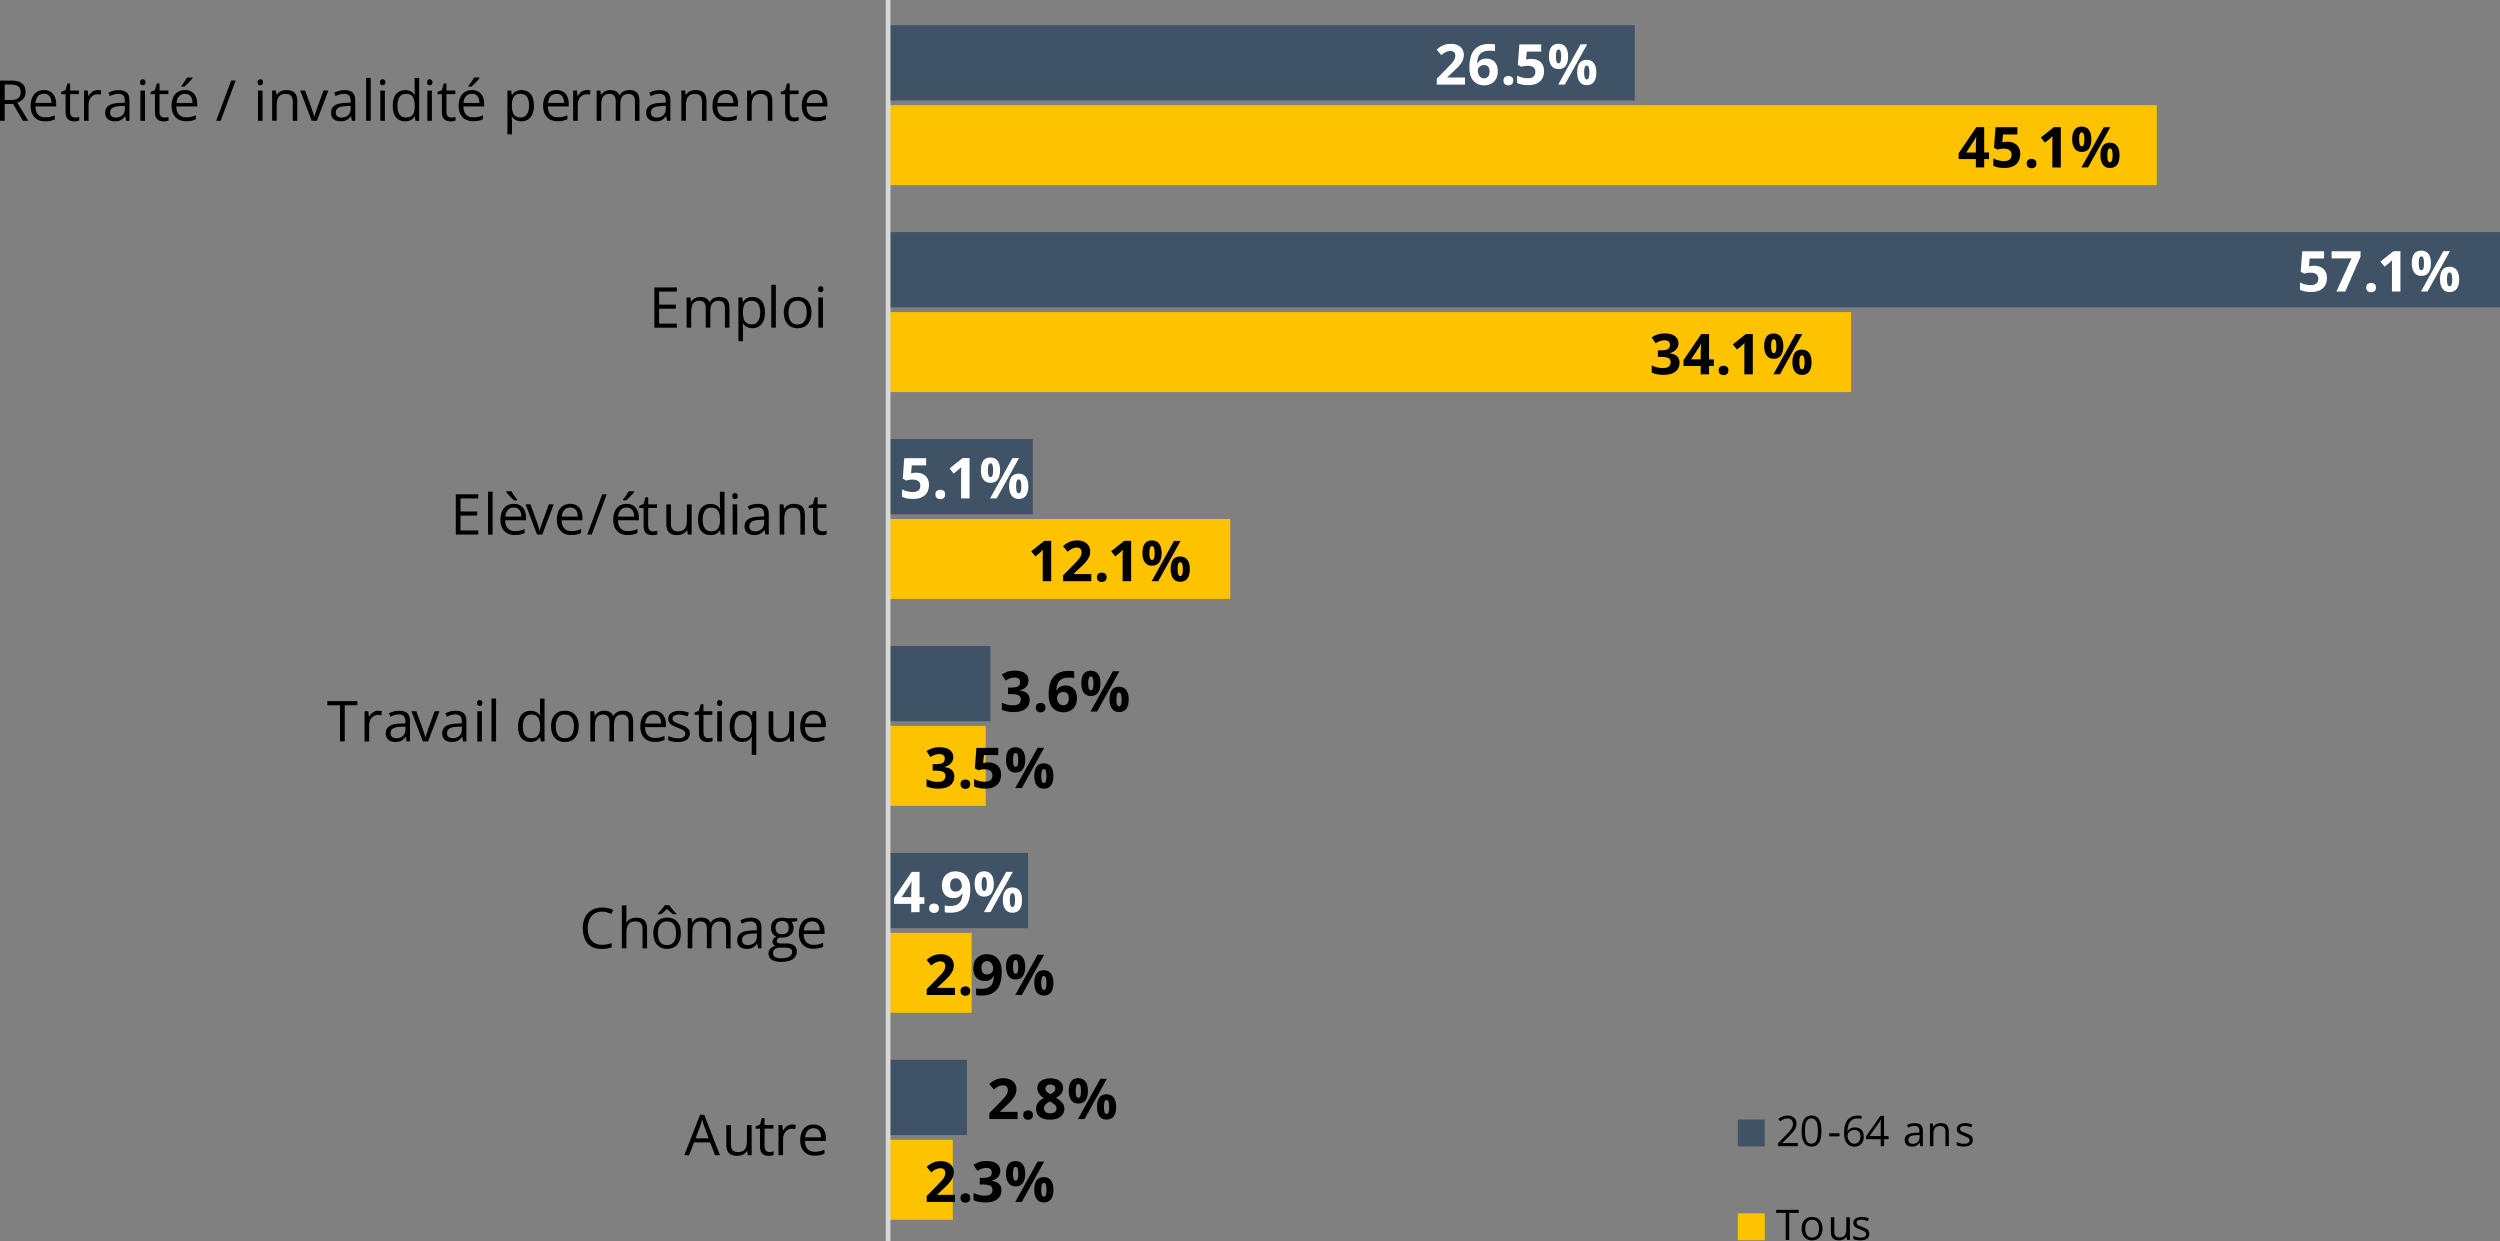 <?xml version="1.0" encoding="utf-8"?>
<!-- Generator: Adobe Illustrator 28.2.0, SVG Export Plug-In . SVG Version: 6.00 Build 0)  -->
<svg version="1.1" id="Layer_1" xmlns="http://www.w3.org/2000/svg" xmlns:xlink="http://www.w3.org/1999/xlink" x="0px" y="0px"
	 viewBox="0 0 398.69 197.95" enable-background="new 0 0 398.69 197.95" xml:space="preserve">
<rect x="0" y="0" width="398.69" height="197.95" fill="#808080" stroke="none"/>
<path fill="#FDC300" d="M141.63,194.52h10.32v-12.75h-10.32V194.52z M141.63,161.52h13.32v-12.75h-13.32V161.52z M141.63,128.52
	h15.57v-12.75h-15.57V128.52z M141.63,95.52h54.57V82.77h-54.57V95.52z M141.63,62.52h153.57V49.77H141.63V62.52z M141.63,29.52
	h202.32V16.77H141.63V29.52z"/>
<path fill="#405265" d="M141.63,181.02h12.57v-12h-12.57V181.02z M141.63,148.02h22.32v-12h-22.32V148.02z M141.63,115.02h16.32v-12
	h-16.32V115.02z M141.63,82.02h23.07v-12h-23.07V82.02z M141.63,49.02h257.07v-12H141.63V49.02z M141.63,16.02h119.07v-12H141.63
	V16.02z"/>
<line fill="none" stroke="#D9D9D9" stroke-width="0.75" stroke-linejoin="round" stroke-miterlimit="10" x1="141.63" y1="197.95" x2="141.63" y2="0"/>
<g>
	<path d="M152.28,191.68h-4.49v-0.95l1.61-1.63c0.33-0.33,0.59-0.61,0.79-0.84c0.2-0.22,0.34-0.43,0.43-0.61
		c0.09-0.18,0.13-0.38,0.13-0.59c0-0.25-0.07-0.45-0.21-0.57c-0.14-0.13-0.33-0.19-0.57-0.19c-0.25,0-0.49,0.06-0.73,0.17
		s-0.48,0.28-0.73,0.49l-0.74-0.87c0.18-0.16,0.38-0.31,0.59-0.45c0.21-0.14,0.45-0.25,0.72-0.34c0.27-0.09,0.6-0.13,0.99-0.13
		c0.42,0,0.78,0.08,1.09,0.23c0.3,0.15,0.54,0.36,0.7,0.62c0.16,0.26,0.25,0.56,0.25,0.89c0,0.36-0.07,0.68-0.21,0.97
		s-0.35,0.58-0.61,0.87c-0.27,0.29-0.59,0.61-0.97,0.95l-0.83,0.78v0.06h2.8V191.68z"/>
	<path d="M153.18,191.05c0-0.27,0.07-0.47,0.23-0.58c0.15-0.11,0.33-0.17,0.55-0.17c0.21,0,0.39,0.06,0.54,0.17
		c0.15,0.11,0.23,0.31,0.23,0.58c0,0.26-0.08,0.46-0.23,0.57c-0.15,0.12-0.33,0.18-0.54,0.18c-0.21,0-0.4-0.06-0.55-0.18
		C153.26,191.5,153.18,191.31,153.18,191.05z"/>
	<path d="M159.52,186.69c0,0.3-0.06,0.55-0.18,0.77s-0.29,0.39-0.5,0.53c-0.21,0.14-0.44,0.24-0.71,0.3v0.03
		c0.52,0.06,0.91,0.22,1.18,0.47s0.4,0.59,0.4,1.01c0,0.38-0.09,0.71-0.28,1.01s-0.46,0.53-0.85,0.7s-0.87,0.25-1.47,0.25
		c-0.35,0-0.68-0.03-0.99-0.09c-0.31-0.06-0.59-0.14-0.86-0.26v-1.16c0.28,0.14,0.56,0.25,0.87,0.32c0.3,0.07,0.58,0.11,0.84,0.11
		c0.49,0,0.83-0.08,1.02-0.25c0.2-0.17,0.29-0.41,0.29-0.71c0-0.18-0.05-0.33-0.14-0.45s-0.25-0.22-0.47-0.28
		c-0.22-0.06-0.54-0.1-0.94-0.1h-0.49v-1.04h0.5c0.4,0,0.7-0.04,0.9-0.11c0.21-0.07,0.35-0.18,0.42-0.31
		c0.07-0.13,0.11-0.28,0.11-0.45c0-0.23-0.07-0.41-0.21-0.54s-0.38-0.19-0.7-0.19c-0.21,0-0.39,0.03-0.56,0.08
		c-0.17,0.05-0.32,0.11-0.46,0.18c-0.13,0.07-0.25,0.14-0.36,0.21l-0.63-0.94c0.25-0.18,0.55-0.33,0.89-0.45
		c0.34-0.12,0.74-0.18,1.21-0.18c0.66,0,1.19,0.13,1.57,0.4S159.52,186.2,159.52,186.69z"/>
	<path d="M161.96,185.16c0.5,0,0.89,0.18,1.15,0.53c0.26,0.35,0.39,0.85,0.39,1.48s-0.12,1.13-0.37,1.49
		c-0.25,0.36-0.64,0.54-1.17,0.54c-0.5,0-0.87-0.18-1.13-0.54c-0.26-0.36-0.39-0.85-0.39-1.49s0.12-1.13,0.36-1.48
		C161.05,185.33,161.43,185.16,161.96,185.16z M161.97,186.08c-0.14,0-0.25,0.09-0.32,0.27s-0.1,0.46-0.1,0.83s0.03,0.65,0.1,0.83
		c0.07,0.19,0.17,0.28,0.32,0.28s0.25-0.09,0.32-0.27c0.07-0.18,0.1-0.46,0.1-0.83c0-0.37-0.04-0.64-0.1-0.83
		S162.11,186.08,161.97,186.08z M166.52,185.25l-3.56,6.42h-1.05l3.56-6.42H166.52z M166.46,187.72c0.5,0,0.89,0.18,1.15,0.53
		c0.26,0.35,0.39,0.85,0.39,1.48c0,0.63-0.12,1.13-0.37,1.49s-0.64,0.54-1.17,0.54c-0.5,0-0.87-0.18-1.13-0.54s-0.39-0.85-0.39-1.49
		c0-0.64,0.12-1.13,0.36-1.48C165.55,187.9,165.93,187.72,166.46,187.72z M166.47,188.64c-0.14,0-0.25,0.09-0.32,0.27
		s-0.1,0.46-0.1,0.83s0.03,0.65,0.1,0.83c0.07,0.19,0.17,0.28,0.32,0.28s0.25-0.09,0.32-0.27c0.07-0.18,0.1-0.46,0.1-0.83
		c0-0.37-0.04-0.64-0.1-0.83S166.61,188.64,166.47,188.64z"/>
</g>
<g>
	<path d="M152.28,158.68h-4.49v-0.94l1.61-1.63c0.33-0.33,0.59-0.61,0.79-0.84c0.2-0.22,0.34-0.43,0.43-0.61
		c0.09-0.18,0.13-0.38,0.13-0.59c0-0.25-0.07-0.45-0.21-0.57c-0.14-0.13-0.33-0.19-0.57-0.19c-0.25,0-0.49,0.06-0.73,0.17
		s-0.48,0.28-0.73,0.49l-0.74-0.88c0.18-0.16,0.38-0.31,0.59-0.45c0.21-0.14,0.45-0.25,0.72-0.34c0.27-0.09,0.6-0.13,0.99-0.13
		c0.42,0,0.78,0.08,1.09,0.23c0.3,0.15,0.54,0.36,0.7,0.62c0.16,0.26,0.25,0.56,0.25,0.89c0,0.35-0.07,0.68-0.21,0.97
		s-0.35,0.58-0.61,0.87c-0.27,0.29-0.59,0.61-0.97,0.95l-0.83,0.78v0.06h2.8V158.68z"/>
	<path d="M153.18,158.05c0-0.28,0.07-0.47,0.23-0.58s0.33-0.17,0.55-0.17c0.21,0,0.39,0.06,0.54,0.17c0.15,0.11,0.23,0.3,0.23,0.58
		c0,0.26-0.08,0.45-0.23,0.57c-0.15,0.12-0.33,0.18-0.54,0.18c-0.21,0-0.4-0.06-0.55-0.18S153.18,158.32,153.18,158.05z"/>
	<path d="M159.75,155c0,0.37-0.03,0.74-0.08,1.1s-0.15,0.71-0.28,1.03c-0.13,0.32-0.32,0.61-0.57,0.85
		c-0.24,0.25-0.55,0.44-0.93,0.58s-0.83,0.21-1.36,0.21c-0.13,0-0.27,0-0.44-0.02c-0.17-0.01-0.31-0.03-0.42-0.05v-1.09
		c0.12,0.03,0.24,0.05,0.37,0.07c0.13,0.02,0.26,0.02,0.4,0.02c0.54,0,0.95-0.08,1.24-0.25c0.29-0.17,0.5-0.41,0.62-0.71
		s0.19-0.65,0.2-1.05h-0.05c-0.08,0.14-0.19,0.27-0.3,0.38c-0.12,0.11-0.26,0.2-0.44,0.27c-0.18,0.07-0.41,0.1-0.68,0.1
		c-0.37,0-0.68-0.08-0.96-0.24c-0.27-0.16-0.48-0.39-0.63-0.69c-0.15-0.3-0.22-0.67-0.22-1.1c0-0.47,0.09-0.87,0.27-1.2
		c0.18-0.33,0.43-0.59,0.76-0.77s0.71-0.27,1.16-0.27c0.33,0,0.63,0.06,0.92,0.17c0.29,0.11,0.54,0.29,0.75,0.52s0.38,0.52,0.5,0.88
		S159.75,154.52,159.75,155z M157.42,153.27c-0.26,0-0.48,0.09-0.65,0.27c-0.17,0.18-0.25,0.47-0.25,0.85
		c0,0.31,0.07,0.56,0.22,0.74c0.14,0.18,0.36,0.27,0.65,0.27c0.2,0,0.38-0.04,0.53-0.13c0.15-0.09,0.27-0.2,0.35-0.34
		c0.08-0.14,0.12-0.28,0.12-0.42c0-0.15-0.02-0.3-0.06-0.44s-0.1-0.28-0.18-0.4s-0.18-0.22-0.3-0.29
		C157.72,153.31,157.58,153.27,157.42,153.27z"/>
	<path d="M161.96,152.16c0.5,0,0.89,0.18,1.15,0.53c0.26,0.35,0.39,0.84,0.39,1.48s-0.12,1.13-0.37,1.49s-0.64,0.54-1.17,0.54
		c-0.5,0-0.87-0.18-1.13-0.54s-0.39-0.85-0.39-1.49s0.12-1.13,0.36-1.48C161.05,152.34,161.43,152.16,161.96,152.16z M161.97,153.08
		c-0.14,0-0.25,0.09-0.32,0.27s-0.1,0.46-0.1,0.83s0.03,0.65,0.1,0.83s0.17,0.28,0.32,0.28s0.25-0.09,0.32-0.27
		c0.07-0.18,0.1-0.46,0.1-0.83c0-0.37-0.04-0.64-0.1-0.83S162.11,153.08,161.97,153.08z M166.52,152.26l-3.56,6.42h-1.05l3.56-6.42
		H166.52z M166.46,154.73c0.5,0,0.89,0.18,1.15,0.53c0.26,0.35,0.39,0.84,0.39,1.48c0,0.63-0.12,1.13-0.37,1.49
		s-0.64,0.54-1.17,0.54c-0.5,0-0.87-0.18-1.13-0.54s-0.39-0.85-0.39-1.49c0-0.64,0.12-1.13,0.36-1.48
		C165.55,154.91,165.93,154.73,166.46,154.73z M166.47,155.65c-0.14,0-0.25,0.09-0.32,0.27s-0.1,0.46-0.1,0.83s0.03,0.65,0.1,0.83
		s0.17,0.28,0.32,0.28s0.25-0.09,0.32-0.27c0.07-0.18,0.1-0.46,0.1-0.83c0-0.37-0.04-0.64-0.1-0.83S166.61,155.65,166.47,155.65z"/>
</g>
<g>
	<path d="M152.03,120.7c0,0.3-0.06,0.55-0.19,0.77s-0.29,0.39-0.5,0.53c-0.21,0.14-0.45,0.24-0.71,0.3v0.03
		c0.52,0.06,0.91,0.22,1.17,0.47c0.27,0.25,0.4,0.59,0.4,1.01c0,0.38-0.09,0.71-0.27,1.01c-0.18,0.3-0.46,0.53-0.85,0.7
		s-0.87,0.25-1.47,0.25c-0.35,0-0.69-0.03-0.99-0.09c-0.31-0.06-0.59-0.14-0.86-0.26v-1.16c0.28,0.14,0.56,0.25,0.87,0.32
		c0.3,0.07,0.58,0.11,0.84,0.11c0.49,0,0.83-0.08,1.02-0.25c0.19-0.17,0.29-0.41,0.29-0.71c0-0.18-0.05-0.33-0.14-0.45
		c-0.09-0.12-0.25-0.22-0.47-0.28c-0.22-0.06-0.54-0.1-0.94-0.1h-0.49v-1.04h0.5c0.4,0,0.7-0.04,0.9-0.11
		c0.21-0.07,0.35-0.18,0.42-0.31c0.07-0.13,0.11-0.28,0.11-0.45c0-0.23-0.07-0.41-0.21-0.54s-0.38-0.19-0.7-0.19
		c-0.21,0-0.39,0.03-0.56,0.08c-0.17,0.05-0.32,0.11-0.46,0.18c-0.13,0.07-0.25,0.14-0.36,0.21l-0.63-0.94
		c0.25-0.18,0.55-0.33,0.89-0.45c0.34-0.12,0.74-0.18,1.21-0.18c0.66,0,1.19,0.13,1.57,0.4S152.03,120.21,152.03,120.7z"/>
	<path d="M153.18,125.06c0-0.28,0.07-0.47,0.23-0.58s0.33-0.17,0.55-0.17c0.21,0,0.39,0.06,0.54,0.17c0.15,0.11,0.23,0.3,0.23,0.58
		c0,0.26-0.08,0.45-0.23,0.57c-0.15,0.12-0.33,0.18-0.54,0.18c-0.21,0-0.4-0.06-0.55-0.18S153.18,125.32,153.18,125.06z"/>
	<path d="M157.62,121.58c0.39,0,0.74,0.08,1.05,0.22c0.31,0.15,0.55,0.37,0.72,0.66s0.26,0.65,0.26,1.07c0,0.46-0.1,0.86-0.29,1.2
		c-0.19,0.34-0.48,0.59-0.86,0.77c-0.38,0.18-0.85,0.27-1.42,0.27c-0.34,0-0.65-0.03-0.95-0.09c-0.3-0.06-0.56-0.14-0.78-0.26v-1.17
		c0.22,0.12,0.49,0.22,0.8,0.3c0.31,0.08,0.61,0.12,0.88,0.12c0.27,0,0.5-0.04,0.68-0.11c0.18-0.07,0.32-0.18,0.42-0.33
		c0.09-0.15,0.14-0.34,0.14-0.58c0-0.31-0.11-0.55-0.32-0.72s-0.54-0.25-0.97-0.25c-0.17,0-0.34,0.02-0.52,0.05s-0.33,0.06-0.45,0.1
		l-0.54-0.29l0.24-3.27h3.49v1.15h-2.29l-0.12,1.26c0.1-0.02,0.21-0.04,0.33-0.06S157.41,121.58,157.62,121.58z"/>
	<path d="M161.96,119.17c0.5,0,0.89,0.18,1.15,0.53c0.26,0.35,0.39,0.84,0.39,1.48s-0.12,1.13-0.37,1.49s-0.64,0.54-1.17,0.54
		c-0.5,0-0.87-0.18-1.13-0.54s-0.39-0.85-0.39-1.49s0.12-1.13,0.36-1.48C161.05,119.35,161.43,119.17,161.96,119.17z M161.97,120.09
		c-0.14,0-0.25,0.09-0.32,0.27s-0.1,0.46-0.1,0.83s0.03,0.65,0.1,0.83s0.17,0.28,0.32,0.28s0.25-0.09,0.32-0.27
		c0.07-0.18,0.1-0.46,0.1-0.83c0-0.37-0.04-0.64-0.1-0.83S162.11,120.09,161.97,120.09z M166.52,119.26l-3.56,6.42h-1.05l3.56-6.42
		H166.52z M166.46,121.74c0.5,0,0.89,0.18,1.15,0.53c0.26,0.35,0.39,0.84,0.39,1.48c0,0.63-0.12,1.13-0.37,1.49
		s-0.64,0.54-1.17,0.54c-0.5,0-0.87-0.18-1.13-0.54s-0.39-0.85-0.39-1.49c0-0.64,0.12-1.13,0.36-1.48
		C165.55,121.91,165.93,121.74,166.46,121.74z M166.47,122.65c-0.14,0-0.25,0.09-0.32,0.27s-0.1,0.46-0.1,0.83s0.03,0.65,0.1,0.83
		s0.17,0.28,0.32,0.28s0.25-0.09,0.32-0.27c0.07-0.18,0.1-0.46,0.1-0.83c0-0.37-0.04-0.64-0.1-0.83S166.61,122.65,166.47,122.65z"/>
</g>
<g>
	<path d="M167.65,92.69h-1.36v-3.72c0-0.1,0-0.23,0-0.38c0-0.15,0.01-0.31,0.01-0.47c0.01-0.16,0.01-0.3,0.02-0.43
		c-0.03,0.04-0.1,0.1-0.2,0.2c-0.1,0.09-0.19,0.17-0.27,0.25l-0.74,0.59l-0.66-0.82l2.07-1.65h1.12V92.69z"/>
	<path d="M174.03,92.69h-4.49v-0.94l1.61-1.63c0.32-0.33,0.59-0.61,0.78-0.84c0.2-0.22,0.34-0.43,0.43-0.61
		c0.09-0.18,0.13-0.38,0.13-0.59c0-0.25-0.07-0.45-0.21-0.57c-0.14-0.13-0.33-0.19-0.57-0.19c-0.25,0-0.49,0.06-0.72,0.17
		s-0.48,0.28-0.73,0.49l-0.74-0.88c0.18-0.16,0.38-0.31,0.59-0.45c0.21-0.14,0.45-0.25,0.72-0.34c0.27-0.09,0.6-0.13,0.99-0.13
		c0.42,0,0.78,0.08,1.09,0.23c0.3,0.15,0.54,0.36,0.7,0.62c0.16,0.26,0.25,0.56,0.25,0.89c0,0.35-0.07,0.68-0.21,0.97
		s-0.34,0.58-0.61,0.87c-0.27,0.29-0.59,0.61-0.97,0.95l-0.83,0.78v0.06h2.8V92.69z"/>
	<path d="M174.93,92.06c0-0.28,0.08-0.47,0.23-0.58s0.33-0.17,0.55-0.17c0.21,0,0.39,0.06,0.54,0.17c0.15,0.11,0.23,0.3,0.23,0.58
		c0,0.26-0.08,0.45-0.23,0.57c-0.15,0.12-0.33,0.18-0.54,0.18c-0.21,0-0.4-0.06-0.55-0.18S174.93,92.33,174.93,92.06z"/>
	<path d="M180.39,92.69h-1.36v-3.72c0-0.1,0-0.23,0-0.38c0-0.15,0.01-0.31,0.01-0.47c0.01-0.16,0.01-0.3,0.02-0.43
		c-0.03,0.04-0.1,0.1-0.2,0.2c-0.1,0.09-0.19,0.17-0.27,0.25l-0.74,0.59l-0.65-0.82l2.07-1.65h1.12V92.69z"/>
	<path d="M183.71,86.18c0.5,0,0.89,0.18,1.15,0.53c0.26,0.35,0.39,0.84,0.39,1.48s-0.12,1.13-0.37,1.49s-0.64,0.54-1.17,0.54
		c-0.5,0-0.87-0.18-1.13-0.54s-0.39-0.85-0.39-1.49s0.12-1.13,0.36-1.48C182.8,86.35,183.18,86.18,183.71,86.18z M183.72,87.09
		c-0.14,0-0.25,0.09-0.32,0.27s-0.1,0.46-0.1,0.83s0.03,0.65,0.1,0.83s0.17,0.28,0.32,0.28s0.25-0.09,0.32-0.27
		c0.07-0.18,0.1-0.46,0.1-0.83c0-0.37-0.03-0.64-0.1-0.83S183.86,87.09,183.72,87.09z M188.27,86.27l-3.56,6.42h-1.05l3.56-6.42
		H188.27z M188.21,88.74c0.5,0,0.89,0.18,1.15,0.53c0.26,0.35,0.39,0.84,0.39,1.48c0,0.63-0.12,1.13-0.37,1.49s-0.64,0.54-1.17,0.54
		c-0.5,0-0.87-0.18-1.13-0.54s-0.39-0.85-0.39-1.49c0-0.64,0.12-1.13,0.36-1.48C187.3,88.92,187.68,88.74,188.21,88.74z
		 M188.22,89.66c-0.14,0-0.25,0.09-0.32,0.27s-0.1,0.46-0.1,0.83s0.03,0.65,0.1,0.83s0.17,0.28,0.32,0.28s0.25-0.09,0.32-0.27
		c0.07-0.18,0.1-0.46,0.1-0.83c0-0.37-0.03-0.64-0.1-0.83S188.36,89.66,188.22,89.66z"/>
</g>
<g>
	<path d="M267.68,54.71c0,0.3-0.06,0.55-0.19,0.77s-0.29,0.39-0.5,0.53c-0.21,0.14-0.45,0.24-0.71,0.3v0.03
		c0.51,0.06,0.91,0.22,1.17,0.47c0.27,0.25,0.4,0.59,0.4,1.01c0,0.38-0.09,0.71-0.27,1.01c-0.18,0.3-0.47,0.53-0.85,0.7
		c-0.38,0.17-0.87,0.25-1.47,0.25c-0.35,0-0.68-0.03-0.99-0.09c-0.31-0.06-0.59-0.14-0.86-0.26v-1.16c0.28,0.14,0.56,0.25,0.87,0.32
		c0.3,0.07,0.58,0.11,0.84,0.11c0.49,0,0.83-0.08,1.02-0.25c0.19-0.17,0.29-0.41,0.29-0.71c0-0.18-0.05-0.33-0.14-0.45
		c-0.09-0.12-0.25-0.22-0.47-0.28c-0.22-0.06-0.54-0.1-0.94-0.1h-0.49v-1.04h0.5c0.4,0,0.7-0.04,0.9-0.11
		c0.21-0.07,0.35-0.18,0.42-0.31c0.07-0.13,0.11-0.28,0.11-0.45c0-0.23-0.07-0.41-0.21-0.54s-0.38-0.19-0.7-0.19
		c-0.21,0-0.39,0.03-0.56,0.08c-0.17,0.05-0.32,0.11-0.46,0.18c-0.13,0.07-0.25,0.14-0.36,0.21l-0.63-0.94
		c0.25-0.18,0.55-0.33,0.89-0.45c0.34-0.12,0.74-0.18,1.21-0.18c0.66,0,1.19,0.13,1.57,0.4S267.68,54.23,267.68,54.71z"/>
	<path d="M273.32,58.37h-0.77v1.33h-1.33v-1.33h-2.74v-0.94l2.82-4.15h1.25v4.04h0.77V58.37z M271.22,57.31v-1.09
		c0-0.1,0-0.22,0.01-0.36c0-0.14,0.01-0.28,0.02-0.42s0.01-0.27,0.02-0.38c0.01-0.11,0.01-0.19,0.02-0.23h-0.04
		c-0.06,0.12-0.11,0.24-0.18,0.35c-0.06,0.11-0.13,0.23-0.21,0.35l-1.18,1.78H271.22z"/>
	<path d="M274.09,59.07c0-0.28,0.08-0.47,0.23-0.58c0.15-0.11,0.33-0.17,0.55-0.17c0.21,0,0.39,0.06,0.54,0.17
		c0.15,0.11,0.23,0.3,0.23,0.58c0,0.26-0.08,0.45-0.23,0.57c-0.15,0.12-0.33,0.18-0.54,0.18c-0.21,0-0.4-0.06-0.55-0.18
		C274.16,59.52,274.09,59.33,274.09,59.07z"/>
	<path d="M279.54,59.7h-1.36v-3.72c0-0.1,0-0.23,0-0.38c0-0.15,0.01-0.31,0.01-0.47c0.01-0.16,0.01-0.3,0.02-0.43
		c-0.03,0.04-0.1,0.1-0.2,0.2c-0.1,0.09-0.19,0.17-0.27,0.25l-0.74,0.59l-0.66-0.82l2.07-1.65h1.12V59.7z"/>
	<path d="M282.86,53.18c0.5,0,0.89,0.18,1.15,0.53s0.39,0.85,0.39,1.48s-0.12,1.13-0.37,1.49s-0.64,0.54-1.17,0.54
		c-0.5,0-0.87-0.18-1.13-0.54c-0.26-0.36-0.39-0.85-0.39-1.49s0.12-1.13,0.36-1.48C281.95,53.36,282.33,53.18,282.86,53.18z
		 M282.87,54.1c-0.14,0-0.25,0.09-0.32,0.27s-0.1,0.46-0.1,0.83s0.03,0.65,0.1,0.83s0.17,0.28,0.32,0.28s0.25-0.09,0.32-0.27
		c0.07-0.18,0.1-0.46,0.1-0.83c0-0.37-0.03-0.64-0.1-0.83C283.12,54.19,283.01,54.1,282.87,54.1z M287.42,53.27l-3.56,6.42h-1.05
		l3.56-6.42H287.42z M287.36,55.75c0.5,0,0.89,0.18,1.15,0.53s0.39,0.85,0.39,1.48c0,0.63-0.12,1.13-0.37,1.49s-0.64,0.54-1.17,0.54
		c-0.5,0-0.87-0.18-1.13-0.54c-0.26-0.36-0.39-0.85-0.39-1.49c0-0.64,0.12-1.13,0.36-1.48C286.45,55.92,286.83,55.75,287.36,55.75z
		 M287.37,56.67c-0.14,0-0.25,0.09-0.32,0.27s-0.1,0.46-0.1,0.83s0.03,0.65,0.1,0.83s0.17,0.28,0.32,0.28s0.25-0.09,0.32-0.27
		c0.07-0.18,0.1-0.46,0.1-0.83c0-0.37-0.03-0.64-0.1-0.83C287.62,56.76,287.51,56.67,287.37,56.67z"/>
</g>
<g>
	<path d="M317.2,25.37h-0.77v1.33h-1.33v-1.33h-2.74v-0.94l2.82-4.15h1.25v4.04h0.77V25.37z M315.1,24.32v-1.09
		c0-0.1,0-0.22,0.01-0.36c0-0.14,0.01-0.28,0.02-0.42s0.01-0.27,0.02-0.38c0.01-0.11,0.01-0.19,0.02-0.23h-0.04
		c-0.06,0.12-0.11,0.24-0.18,0.35s-0.13,0.23-0.21,0.35l-1.18,1.78H315.1z"/>
	<path d="M320.15,22.6c0.39,0,0.74,0.07,1.05,0.22c0.31,0.15,0.55,0.37,0.72,0.66s0.26,0.65,0.26,1.07c0,0.46-0.1,0.86-0.29,1.2
		c-0.19,0.34-0.48,0.59-0.86,0.77c-0.38,0.18-0.85,0.27-1.42,0.27c-0.34,0-0.65-0.03-0.95-0.09c-0.3-0.06-0.56-0.14-0.78-0.26v-1.17
		c0.22,0.12,0.49,0.22,0.8,0.3c0.31,0.08,0.61,0.12,0.88,0.12c0.27,0,0.5-0.04,0.68-0.11c0.18-0.07,0.32-0.18,0.42-0.33
		c0.09-0.15,0.14-0.34,0.14-0.58c0-0.31-0.11-0.55-0.32-0.72s-0.54-0.25-0.97-0.25c-0.17,0-0.34,0.02-0.52,0.05
		c-0.18,0.03-0.33,0.06-0.45,0.1l-0.54-0.29l0.24-3.27h3.48v1.15h-2.29l-0.12,1.26c0.1-0.02,0.21-0.04,0.33-0.06
		S319.94,22.6,320.15,22.6z"/>
	<path d="M323.21,26.08c0-0.28,0.08-0.47,0.23-0.58c0.15-0.11,0.33-0.17,0.55-0.17c0.21,0,0.39,0.06,0.54,0.17
		c0.15,0.11,0.23,0.3,0.23,0.58c0,0.26-0.08,0.45-0.23,0.57c-0.15,0.12-0.33,0.18-0.54,0.18c-0.21,0-0.4-0.06-0.55-0.18
		C323.29,26.53,323.21,26.34,323.21,26.08z"/>
	<path d="M328.66,26.71h-1.36v-3.72c0-0.1,0-0.23,0-0.38s0.01-0.31,0.01-0.47s0.01-0.3,0.02-0.43c-0.03,0.04-0.1,0.1-0.2,0.2
		c-0.1,0.09-0.19,0.17-0.27,0.25l-0.74,0.59l-0.66-0.82l2.07-1.65h1.12V26.71z"/>
	<path d="M331.98,20.19c0.5,0,0.89,0.18,1.15,0.53s0.39,0.85,0.39,1.48s-0.12,1.13-0.37,1.49s-0.64,0.54-1.17,0.54
		c-0.5,0-0.87-0.18-1.13-0.54c-0.26-0.36-0.39-0.85-0.39-1.49s0.12-1.13,0.36-1.48C331.07,20.36,331.46,20.19,331.98,20.19z
		 M331.99,21.11c-0.14,0-0.25,0.09-0.32,0.27s-0.1,0.46-0.1,0.83s0.03,0.65,0.1,0.83s0.17,0.28,0.32,0.28s0.25-0.09,0.32-0.27
		c0.07-0.18,0.1-0.46,0.1-0.83c0-0.37-0.03-0.64-0.1-0.83C332.24,21.2,332.14,21.11,331.99,21.11z M336.55,20.28l-3.56,6.42h-1.05
		l3.56-6.42H336.55z M336.48,22.75c0.5,0,0.89,0.18,1.15,0.53s0.39,0.85,0.39,1.48c0,0.63-0.12,1.13-0.37,1.49s-0.64,0.54-1.17,0.54
		c-0.5,0-0.87-0.18-1.13-0.54c-0.26-0.36-0.39-0.85-0.39-1.49c0-0.64,0.12-1.13,0.36-1.48C335.57,22.93,335.96,22.75,336.48,22.75z
		 M336.49,23.67c-0.14,0-0.25,0.09-0.32,0.27s-0.1,0.46-0.1,0.83s0.03,0.65,0.1,0.83s0.17,0.28,0.32,0.28s0.25-0.09,0.32-0.27
		c0.07-0.18,0.1-0.46,0.1-0.83c0-0.37-0.03-0.64-0.1-0.83C336.74,23.76,336.64,23.67,336.49,23.67z"/>
</g>
<g>
	<path d="M162.27,178.46h-4.49v-0.95l1.61-1.63c0.32-0.33,0.59-0.61,0.78-0.84c0.2-0.22,0.34-0.43,0.43-0.61
		c0.09-0.18,0.13-0.38,0.13-0.59c0-0.25-0.07-0.45-0.21-0.57c-0.14-0.13-0.33-0.19-0.57-0.19c-0.25,0-0.49,0.06-0.72,0.17
		s-0.48,0.28-0.73,0.49l-0.74-0.87c0.18-0.16,0.38-0.31,0.59-0.45c0.21-0.14,0.45-0.25,0.72-0.34c0.27-0.09,0.6-0.13,0.99-0.13
		c0.42,0,0.78,0.08,1.09,0.23c0.3,0.15,0.54,0.36,0.7,0.62c0.16,0.26,0.25,0.56,0.25,0.89c0,0.36-0.07,0.68-0.21,0.97
		s-0.34,0.58-0.61,0.87c-0.27,0.29-0.59,0.61-0.97,0.95l-0.83,0.78v0.06h2.8V178.46z"/>
	<path d="M163.18,177.83c0-0.27,0.08-0.47,0.23-0.58c0.15-0.11,0.33-0.17,0.55-0.17c0.21,0,0.39,0.06,0.54,0.17
		c0.15,0.11,0.23,0.31,0.23,0.58c0,0.26-0.08,0.46-0.23,0.57c-0.15,0.12-0.33,0.18-0.54,0.18c-0.21,0-0.4-0.06-0.55-0.18
		C163.26,178.29,163.18,178.1,163.18,177.83z"/>
	<path d="M167.49,171.96c0.37,0,0.71,0.06,1.02,0.17c0.31,0.11,0.56,0.29,0.75,0.52c0.19,0.23,0.28,0.52,0.28,0.86
		c0,0.26-0.05,0.48-0.15,0.68c-0.1,0.19-0.24,0.36-0.41,0.51c-0.17,0.14-0.37,0.27-0.59,0.38c0.23,0.12,0.45,0.26,0.65,0.42
		c0.21,0.16,0.37,0.35,0.5,0.56s0.2,0.46,0.2,0.75c0,0.36-0.09,0.67-0.29,0.93c-0.19,0.26-0.45,0.47-0.79,0.61
		c-0.34,0.14-0.73,0.21-1.17,0.21c-0.48,0-0.89-0.07-1.23-0.21c-0.34-0.14-0.59-0.33-0.77-0.59c-0.18-0.26-0.26-0.56-0.26-0.92
		c0-0.29,0.05-0.55,0.16-0.76s0.26-0.4,0.45-0.56c0.19-0.16,0.39-0.29,0.62-0.4c-0.19-0.12-0.37-0.26-0.52-0.41
		s-0.28-0.33-0.37-0.52s-0.14-0.42-0.14-0.68c0-0.34,0.1-0.62,0.29-0.85c0.19-0.23,0.45-0.4,0.76-0.52
		C166.79,172.01,167.13,171.96,167.49,171.96z M166.49,176.75c0,0.23,0.08,0.42,0.25,0.57c0.17,0.15,0.41,0.23,0.74,0.23
		c0.34,0,0.59-0.07,0.76-0.22c0.17-0.15,0.25-0.34,0.25-0.57c0-0.16-0.05-0.31-0.14-0.43c-0.09-0.12-0.21-0.23-0.36-0.33
		c-0.14-0.1-0.29-0.19-0.44-0.28l-0.12-0.06c-0.19,0.08-0.35,0.18-0.49,0.29c-0.14,0.11-0.25,0.22-0.33,0.36
		C166.53,176.44,166.49,176.59,166.49,176.75z M167.49,172.95c-0.22,0-0.41,0.06-0.55,0.17s-0.22,0.28-0.22,0.48
		c0,0.15,0.04,0.27,0.11,0.38c0.07,0.11,0.17,0.21,0.29,0.29s0.25,0.16,0.39,0.23c0.13-0.06,0.26-0.14,0.38-0.22
		s0.21-0.17,0.29-0.29c0.07-0.11,0.11-0.24,0.11-0.4c0-0.21-0.07-0.37-0.22-0.48C167.9,173.01,167.71,172.95,167.49,172.95z"/>
	<path d="M171.96,171.95c0.5,0,0.89,0.18,1.15,0.53c0.26,0.35,0.39,0.85,0.39,1.48s-0.12,1.13-0.37,1.49
		c-0.25,0.36-0.64,0.54-1.17,0.54c-0.5,0-0.87-0.18-1.13-0.54c-0.26-0.36-0.39-0.85-0.39-1.49s0.12-1.13,0.36-1.48
		C171.04,172.12,171.43,171.95,171.96,171.95z M171.97,172.86c-0.14,0-0.25,0.09-0.32,0.27s-0.1,0.46-0.1,0.83s0.03,0.65,0.1,0.83
		c0.07,0.19,0.17,0.28,0.32,0.28s0.25-0.09,0.32-0.27c0.07-0.18,0.1-0.46,0.1-0.83c0-0.37-0.03-0.64-0.1-0.83
		S172.11,172.86,171.97,172.86z M176.52,172.04l-3.56,6.42h-1.05l3.56-6.42H176.52z M176.46,174.51c0.5,0,0.89,0.18,1.15,0.53
		c0.26,0.35,0.39,0.85,0.39,1.48c0,0.63-0.12,1.13-0.37,1.49s-0.64,0.54-1.17,0.54c-0.5,0-0.87-0.18-1.13-0.54s-0.39-0.85-0.39-1.49
		c0-0.64,0.12-1.13,0.36-1.48C175.54,174.69,175.93,174.51,176.46,174.51z M176.47,175.43c-0.14,0-0.25,0.09-0.32,0.27
		s-0.1,0.46-0.1,0.83s0.03,0.65,0.1,0.83c0.07,0.19,0.17,0.28,0.32,0.28s0.25-0.09,0.32-0.27c0.07-0.18,0.1-0.46,0.1-0.83
		c0-0.37-0.03-0.64-0.1-0.83S176.61,175.43,176.47,175.43z"/>
</g>
<g>
	<path fill="#FFFFFF" d="M147.42,144.14h-0.77v1.33h-1.33v-1.33h-2.74v-0.95l2.82-4.15h1.25v4.04h0.77V144.14z M145.32,143.08v-1.09
		c0-0.1,0-0.22,0.01-0.37c0-0.14,0.01-0.28,0.02-0.42s0.01-0.27,0.02-0.38c0.01-0.11,0.01-0.19,0.02-0.23h-0.04
		c-0.06,0.12-0.11,0.24-0.18,0.35c-0.06,0.11-0.13,0.23-0.21,0.35l-1.18,1.78H145.32z"/>
	<path fill="#FFFFFF" d="M148.18,144.84c0-0.28,0.07-0.47,0.23-0.58s0.33-0.17,0.55-0.17c0.21,0,0.39,0.06,0.54,0.17
		c0.15,0.11,0.23,0.3,0.23,0.58c0,0.26-0.08,0.45-0.23,0.57c-0.15,0.12-0.33,0.18-0.54,0.18c-0.21,0-0.4-0.06-0.55-0.18
		S148.18,145.1,148.18,144.84z"/>
	<path fill="#FFFFFF" d="M154.74,141.79c0,0.37-0.03,0.74-0.08,1.1s-0.15,0.71-0.28,1.03c-0.13,0.32-0.32,0.61-0.57,0.85
		c-0.24,0.25-0.55,0.44-0.93,0.58s-0.83,0.21-1.36,0.21c-0.13,0-0.27,0-0.44-0.02c-0.17-0.01-0.31-0.03-0.42-0.05v-1.09
		c0.12,0.03,0.24,0.05,0.37,0.07c0.13,0.02,0.26,0.02,0.4,0.02c0.54,0,0.95-0.08,1.24-0.25c0.29-0.17,0.5-0.41,0.62-0.71
		s0.19-0.65,0.2-1.05h-0.05c-0.08,0.14-0.19,0.27-0.3,0.38c-0.12,0.11-0.26,0.2-0.44,0.27c-0.18,0.07-0.41,0.1-0.68,0.1
		c-0.37,0-0.68-0.08-0.96-0.24c-0.27-0.16-0.48-0.39-0.63-0.69c-0.15-0.3-0.22-0.67-0.22-1.1c0-0.47,0.09-0.87,0.27-1.2
		c0.18-0.33,0.43-0.59,0.76-0.77s0.71-0.27,1.16-0.27c0.33,0,0.63,0.06,0.92,0.17c0.29,0.11,0.54,0.29,0.75,0.52s0.38,0.52,0.5,0.88
		S154.74,141.31,154.74,141.79z M152.42,140.06c-0.26,0-0.48,0.09-0.65,0.27c-0.17,0.18-0.25,0.47-0.25,0.85
		c0,0.31,0.07,0.56,0.22,0.74c0.14,0.18,0.36,0.27,0.65,0.27c0.2,0,0.38-0.04,0.53-0.13c0.15-0.09,0.27-0.2,0.35-0.34
		c0.08-0.14,0.12-0.28,0.12-0.42c0-0.15-0.02-0.3-0.06-0.44s-0.1-0.28-0.18-0.4s-0.18-0.22-0.3-0.29
		C152.72,140.1,152.58,140.06,152.42,140.06z"/>
	<path fill="#FFFFFF" d="M156.95,138.95c0.5,0,0.89,0.18,1.15,0.53c0.26,0.35,0.39,0.84,0.39,1.48s-0.12,1.13-0.37,1.49
		s-0.64,0.54-1.17,0.54c-0.5,0-0.87-0.18-1.13-0.54s-0.39-0.85-0.39-1.49s0.12-1.13,0.36-1.48
		C156.04,139.13,156.43,138.95,156.95,138.95z M156.96,139.87c-0.14,0-0.25,0.09-0.32,0.27s-0.1,0.46-0.1,0.83s0.03,0.65,0.1,0.83
		s0.17,0.28,0.32,0.28s0.25-0.09,0.32-0.27c0.07-0.18,0.1-0.46,0.1-0.83c0-0.37-0.04-0.64-0.1-0.83S157.11,139.87,156.96,139.87z
		 M161.52,139.04l-3.56,6.42h-1.05l3.56-6.42H161.52z M161.45,141.52c0.5,0,0.89,0.18,1.15,0.53c0.26,0.35,0.39,0.84,0.39,1.48
		c0,0.63-0.12,1.13-0.37,1.49s-0.64,0.54-1.17,0.54c-0.5,0-0.87-0.18-1.13-0.54s-0.39-0.85-0.39-1.49c0-0.64,0.12-1.13,0.36-1.48
		C160.54,141.69,160.93,141.52,161.45,141.52z M161.46,142.44c-0.14,0-0.25,0.09-0.32,0.27s-0.1,0.46-0.1,0.83s0.03,0.65,0.1,0.83
		s0.17,0.28,0.32,0.28s0.25-0.09,0.32-0.27c0.07-0.18,0.1-0.46,0.1-0.83c0-0.37-0.04-0.64-0.1-0.83S161.61,142.44,161.46,142.44z"/>
</g>
<g>
	<path d="M164.02,108.49c0,0.3-0.06,0.55-0.18,0.77s-0.29,0.39-0.5,0.53c-0.21,0.14-0.44,0.24-0.71,0.3v0.03
		c0.52,0.06,0.91,0.22,1.18,0.47c0.27,0.25,0.4,0.59,0.4,1.01c0,0.38-0.09,0.71-0.27,1.01c-0.18,0.3-0.47,0.53-0.85,0.7
		s-0.87,0.25-1.47,0.25c-0.35,0-0.68-0.03-0.99-0.09c-0.31-0.06-0.59-0.14-0.86-0.26v-1.16c0.28,0.14,0.56,0.25,0.87,0.32
		c0.3,0.07,0.58,0.11,0.84,0.11c0.49,0,0.83-0.08,1.02-0.25c0.19-0.17,0.29-0.41,0.29-0.71c0-0.18-0.04-0.33-0.14-0.45
		c-0.09-0.12-0.25-0.22-0.47-0.28c-0.22-0.06-0.54-0.1-0.94-0.1h-0.49v-1.04h0.5c0.4,0,0.7-0.04,0.9-0.11
		c0.21-0.07,0.35-0.18,0.42-0.31c0.07-0.13,0.11-0.28,0.11-0.45c0-0.23-0.07-0.41-0.21-0.54s-0.38-0.19-0.7-0.19
		c-0.21,0-0.39,0.03-0.56,0.08c-0.17,0.05-0.32,0.11-0.46,0.18c-0.13,0.07-0.25,0.14-0.36,0.21l-0.63-0.94
		c0.25-0.18,0.55-0.33,0.89-0.45c0.34-0.12,0.74-0.18,1.21-0.18c0.66,0,1.19,0.13,1.57,0.4S164.02,108,164.02,108.49z"/>
	<path d="M165.18,112.85c0-0.28,0.08-0.47,0.23-0.58s0.33-0.17,0.55-0.17c0.21,0,0.39,0.06,0.54,0.17c0.15,0.11,0.23,0.3,0.23,0.58
		c0,0.26-0.08,0.45-0.23,0.57c-0.15,0.12-0.33,0.18-0.54,0.18c-0.21,0-0.4-0.06-0.55-0.18S165.18,113.11,165.18,112.85z"/>
	<path d="M167.23,110.75c0-0.37,0.03-0.73,0.08-1.1c0.05-0.36,0.15-0.7,0.28-1.02c0.13-0.32,0.32-0.6,0.57-0.85
		c0.24-0.25,0.55-0.44,0.93-0.58c0.38-0.14,0.83-0.21,1.36-0.21c0.13,0,0.27,0,0.44,0.01c0.17,0.01,0.31,0.03,0.42,0.05v1.09
		c-0.12-0.03-0.24-0.05-0.38-0.06c-0.13-0.02-0.27-0.02-0.4-0.02c-0.53,0-0.95,0.08-1.24,0.25c-0.29,0.17-0.5,0.41-0.62,0.71
		c-0.12,0.3-0.19,0.65-0.21,1.05h0.06c0.08-0.14,0.19-0.27,0.31-0.38c0.12-0.11,0.28-0.2,0.45-0.27c0.18-0.07,0.39-0.1,0.63-0.1
		c0.38,0,0.7,0.08,0.98,0.24c0.28,0.16,0.49,0.39,0.64,0.69s0.22,0.67,0.22,1.1c0,0.46-0.09,0.86-0.27,1.2s-0.43,0.59-0.76,0.77
		c-0.33,0.18-0.71,0.27-1.16,0.27c-0.33,0-0.63-0.06-0.92-0.17s-0.53-0.29-0.75-0.52s-0.38-0.52-0.5-0.88
		C167.29,111.65,167.23,111.23,167.23,110.75z M169.55,112.48c0.27,0,0.48-0.09,0.65-0.27c0.17-0.18,0.25-0.47,0.25-0.85
		c0-0.31-0.07-0.56-0.22-0.74c-0.15-0.18-0.37-0.27-0.66-0.27c-0.2,0-0.37,0.04-0.53,0.13c-0.15,0.09-0.27,0.2-0.35,0.34
		c-0.08,0.14-0.12,0.28-0.12,0.42c0,0.15,0.02,0.3,0.06,0.44s0.1,0.28,0.18,0.4s0.18,0.22,0.31,0.29
		C169.26,112.44,169.4,112.48,169.55,112.48z"/>
	<path d="M173.96,106.96c0.5,0,0.89,0.18,1.15,0.53c0.26,0.35,0.39,0.84,0.39,1.48s-0.12,1.13-0.37,1.49s-0.64,0.54-1.17,0.54
		c-0.5,0-0.87-0.18-1.13-0.54s-0.39-0.85-0.39-1.49s0.12-1.13,0.36-1.48C173.04,107.13,173.43,106.96,173.96,106.96z M173.96,107.88
		c-0.14,0-0.25,0.09-0.32,0.27s-0.1,0.46-0.1,0.83s0.03,0.65,0.1,0.83s0.17,0.28,0.32,0.28s0.25-0.09,0.32-0.27
		c0.07-0.18,0.1-0.46,0.1-0.83c0-0.37-0.03-0.64-0.1-0.83S174.11,107.88,173.96,107.88z M178.52,107.05l-3.56,6.42h-1.05l3.56-6.42
		H178.52z M178.46,109.52c0.5,0,0.89,0.18,1.15,0.53c0.26,0.35,0.39,0.84,0.39,1.48c0,0.63-0.12,1.13-0.37,1.49
		s-0.64,0.54-1.17,0.54c-0.5,0-0.87-0.18-1.13-0.54s-0.39-0.85-0.39-1.49c0-0.64,0.12-1.13,0.36-1.48
		C177.54,109.7,177.93,109.52,178.46,109.52z M178.46,110.44c-0.14,0-0.25,0.09-0.32,0.27s-0.1,0.46-0.1,0.83s0.03,0.65,0.1,0.83
		s0.17,0.28,0.32,0.28s0.25-0.09,0.32-0.27c0.07-0.18,0.1-0.46,0.1-0.83c0-0.37-0.03-0.64-0.1-0.83S178.61,110.44,178.46,110.44z"/>
</g>
<g>
	<path fill="#FFFFFF" d="M146.12,75.38c0.39,0,0.74,0.08,1.05,0.22s0.55,0.37,0.72,0.66s0.26,0.65,0.26,1.07
		c0,0.46-0.1,0.86-0.29,1.2c-0.19,0.34-0.48,0.59-0.86,0.77s-0.85,0.27-1.42,0.27c-0.34,0-0.65-0.03-0.95-0.09
		c-0.3-0.06-0.56-0.14-0.78-0.26v-1.17c0.22,0.12,0.49,0.22,0.8,0.3c0.31,0.08,0.61,0.12,0.88,0.12c0.27,0,0.5-0.04,0.68-0.11
		c0.18-0.07,0.32-0.18,0.42-0.33c0.09-0.15,0.14-0.34,0.14-0.58c0-0.31-0.11-0.55-0.32-0.72s-0.54-0.25-0.97-0.25
		c-0.17,0-0.34,0.02-0.52,0.05c-0.18,0.03-0.33,0.06-0.45,0.1l-0.54-0.29l0.24-3.27h3.49v1.15h-2.29l-0.12,1.26
		c0.1-0.02,0.21-0.04,0.33-0.06S145.91,75.38,146.12,75.38z"/>
	<path fill="#FFFFFF" d="M149.18,78.85c0-0.28,0.08-0.47,0.23-0.58s0.33-0.17,0.55-0.17c0.21,0,0.39,0.06,0.54,0.17
		c0.15,0.11,0.23,0.3,0.23,0.58c0,0.26-0.08,0.45-0.23,0.57c-0.15,0.12-0.33,0.18-0.54,0.18c-0.21,0-0.4-0.06-0.55-0.18
		S149.18,79.12,149.18,78.85z"/>
	<path fill="#FFFFFF" d="M154.63,79.48h-1.36v-3.72c0-0.1,0-0.23,0-0.38c0-0.15,0.01-0.31,0.01-0.47c0.01-0.16,0.01-0.3,0.02-0.43
		c-0.03,0.04-0.1,0.1-0.2,0.2c-0.1,0.09-0.19,0.17-0.28,0.25l-0.74,0.59l-0.65-0.82l2.07-1.65h1.12V79.48z"/>
	<path fill="#FFFFFF" d="M157.95,72.96c0.5,0,0.89,0.18,1.15,0.53c0.26,0.35,0.39,0.84,0.39,1.48s-0.12,1.13-0.37,1.49
		S158.49,77,157.95,77c-0.5,0-0.87-0.18-1.13-0.54s-0.39-0.85-0.39-1.49s0.12-1.13,0.36-1.48
		C157.04,73.14,157.43,72.96,157.95,72.96z M157.96,73.88c-0.14,0-0.25,0.09-0.32,0.27s-0.1,0.46-0.1,0.83s0.03,0.65,0.1,0.83
		s0.17,0.28,0.32,0.28s0.25-0.09,0.32-0.27c0.07-0.18,0.1-0.46,0.1-0.83c0-0.37-0.03-0.64-0.1-0.83S158.11,73.88,157.96,73.88z
		 M162.51,73.06l-3.56,6.42h-1.05l3.56-6.42H162.51z M162.45,75.53c0.5,0,0.89,0.18,1.15,0.53c0.26,0.35,0.39,0.84,0.39,1.48
		c0,0.63-0.12,1.13-0.37,1.49s-0.64,0.54-1.17,0.54c-0.5,0-0.87-0.18-1.13-0.54s-0.39-0.85-0.39-1.49c0-0.64,0.12-1.13,0.36-1.48
		C161.54,75.71,161.93,75.53,162.45,75.53z M162.46,76.45c-0.14,0-0.25,0.09-0.32,0.27s-0.1,0.46-0.1,0.83s0.03,0.65,0.1,0.83
		s0.17,0.28,0.32,0.28s0.25-0.09,0.32-0.27c0.07-0.18,0.1-0.46,0.1-0.83c0-0.37-0.03-0.64-0.1-0.83S162.61,76.45,162.46,76.45z"/>
</g>
<g>
	<path fill="#FFFFFF" d="M369.06,42.38c0.39,0,0.74,0.08,1.05,0.22c0.31,0.15,0.55,0.37,0.72,0.66s0.26,0.65,0.26,1.07
		c0,0.46-0.1,0.86-0.29,1.2c-0.19,0.34-0.48,0.59-0.86,0.77c-0.38,0.18-0.85,0.27-1.42,0.27c-0.34,0-0.65-0.03-0.95-0.09
		c-0.3-0.06-0.56-0.14-0.78-0.26v-1.17c0.22,0.12,0.49,0.22,0.8,0.3c0.31,0.08,0.61,0.12,0.88,0.12c0.27,0,0.5-0.04,0.68-0.11
		c0.18-0.07,0.32-0.18,0.42-0.33c0.09-0.15,0.14-0.34,0.14-0.58c0-0.31-0.11-0.55-0.32-0.72s-0.54-0.25-0.97-0.25
		c-0.17,0-0.34,0.02-0.52,0.05c-0.18,0.03-0.33,0.06-0.45,0.1l-0.54-0.29l0.24-3.27h3.48v1.15h-2.29l-0.12,1.26
		c0.1-0.02,0.21-0.04,0.33-0.06S368.84,42.38,369.06,42.38z"/>
	<path fill="#FFFFFF" d="M372.6,46.49l2.41-5.28h-3.17v-1.14h4.61v0.85l-2.43,5.57H372.6z"/>
	<path fill="#FFFFFF" d="M377.36,45.86c0-0.28,0.08-0.47,0.23-0.58c0.15-0.11,0.33-0.17,0.55-0.17c0.21,0,0.39,0.06,0.54,0.17
		c0.15,0.11,0.23,0.3,0.23,0.58c0,0.26-0.08,0.45-0.23,0.57c-0.15,0.12-0.33,0.18-0.54,0.18c-0.21,0-0.4-0.06-0.55-0.18
		C377.44,46.31,377.36,46.12,377.36,45.86z"/>
	<path fill="#FFFFFF" d="M382.82,46.49h-1.36v-3.72c0-0.1,0-0.23,0-0.38c0-0.15,0.01-0.31,0.01-0.47c0.01-0.16,0.01-0.3,0.02-0.43
		c-0.03,0.04-0.1,0.1-0.2,0.2c-0.1,0.09-0.19,0.17-0.27,0.25l-0.74,0.59l-0.66-0.82l2.07-1.65h1.12V46.49z"/>
	<path fill="#FFFFFF" d="M386.14,39.97c0.5,0,0.89,0.18,1.15,0.53s0.39,0.84,0.39,1.48s-0.12,1.13-0.37,1.49S386.67,44,386.14,44
		c-0.5,0-0.87-0.18-1.13-0.54c-0.26-0.36-0.39-0.85-0.39-1.49s0.12-1.13,0.36-1.48C385.22,40.15,385.61,39.97,386.14,39.97z
		 M386.15,40.89c-0.14,0-0.25,0.09-0.32,0.27s-0.1,0.46-0.1,0.83s0.03,0.65,0.1,0.83s0.17,0.28,0.32,0.28s0.25-0.09,0.32-0.27
		c0.07-0.18,0.1-0.46,0.1-0.83c0-0.37-0.03-0.64-0.1-0.83C386.4,40.98,386.29,40.89,386.15,40.89z M390.7,40.06l-3.56,6.42h-1.05
		l3.56-6.42H390.7z M390.64,42.54c0.5,0,0.89,0.18,1.15,0.53s0.39,0.84,0.39,1.48c0,0.63-0.12,1.13-0.37,1.49s-0.64,0.54-1.17,0.54
		c-0.5,0-0.87-0.18-1.13-0.54c-0.26-0.36-0.39-0.85-0.39-1.49c0-0.64,0.12-1.13,0.36-1.48C389.72,42.71,390.11,42.54,390.64,42.54z
		 M390.65,43.45c-0.14,0-0.25,0.09-0.32,0.27s-0.1,0.46-0.1,0.83s0.03,0.65,0.1,0.83s0.17,0.28,0.32,0.28s0.25-0.09,0.32-0.27
		c0.07-0.18,0.1-0.46,0.1-0.83c0-0.37-0.03-0.64-0.1-0.83C390.9,43.55,390.79,43.45,390.65,43.45z"/>
</g>
<g>
	<path fill="#FFFFFF" d="M233.62,13.49h-4.49v-0.94l1.61-1.63c0.33-0.33,0.59-0.61,0.79-0.84c0.2-0.22,0.34-0.43,0.43-0.61
		c0.09-0.18,0.13-0.38,0.13-0.59c0-0.25-0.07-0.45-0.21-0.57c-0.14-0.13-0.33-0.19-0.57-0.19c-0.25,0-0.49,0.06-0.73,0.17
		s-0.48,0.28-0.73,0.49l-0.74-0.87c0.18-0.16,0.38-0.31,0.59-0.45c0.21-0.14,0.45-0.25,0.72-0.34c0.27-0.09,0.6-0.13,0.99-0.13
		c0.42,0,0.78,0.08,1.09,0.23c0.3,0.15,0.54,0.36,0.7,0.62c0.16,0.26,0.25,0.56,0.25,0.89c0,0.35-0.07,0.68-0.21,0.97
		s-0.34,0.58-0.61,0.87c-0.27,0.29-0.59,0.6-0.97,0.95l-0.83,0.78v0.06h2.8V13.49z"/>
	<path fill="#FFFFFF" d="M234.33,10.76c0-0.37,0.03-0.73,0.08-1.1c0.05-0.36,0.15-0.7,0.28-1.02c0.13-0.32,0.32-0.6,0.57-0.85
		c0.24-0.25,0.55-0.44,0.93-0.58c0.37-0.14,0.83-0.21,1.36-0.21c0.13,0,0.27,0.01,0.44,0.02c0.17,0.01,0.31,0.03,0.42,0.05v1.09
		c-0.12-0.03-0.24-0.05-0.38-0.06c-0.13-0.02-0.27-0.02-0.4-0.02c-0.53,0-0.95,0.08-1.24,0.25c-0.29,0.17-0.5,0.41-0.62,0.71
		c-0.12,0.3-0.19,0.65-0.21,1.05h0.06c0.08-0.14,0.19-0.27,0.31-0.38c0.12-0.11,0.28-0.2,0.46-0.27c0.18-0.07,0.39-0.1,0.63-0.1
		c0.38,0,0.7,0.08,0.98,0.24c0.28,0.16,0.49,0.39,0.64,0.69c0.15,0.3,0.22,0.67,0.22,1.1c0,0.46-0.09,0.86-0.27,1.2
		c-0.18,0.33-0.43,0.59-0.76,0.77c-0.33,0.18-0.71,0.27-1.16,0.27c-0.33,0-0.63-0.06-0.92-0.17c-0.28-0.11-0.53-0.29-0.75-0.52
		c-0.21-0.23-0.38-0.52-0.5-0.88C234.39,11.67,234.33,11.25,234.33,10.76z M236.65,12.5c0.27,0,0.48-0.09,0.65-0.27
		s0.25-0.47,0.25-0.85c0-0.31-0.07-0.56-0.22-0.74c-0.15-0.18-0.36-0.27-0.66-0.27c-0.2,0-0.37,0.04-0.53,0.13
		c-0.15,0.09-0.27,0.2-0.35,0.34c-0.08,0.14-0.12,0.28-0.12,0.42c0,0.15,0.02,0.3,0.06,0.44s0.1,0.28,0.19,0.4
		c0.08,0.12,0.18,0.22,0.3,0.29C236.35,12.46,236.49,12.5,236.65,12.5z"/>
	<path fill="#FFFFFF" d="M239.77,12.86c0-0.28,0.08-0.47,0.23-0.58c0.15-0.11,0.33-0.17,0.55-0.17c0.21,0,0.39,0.06,0.54,0.17
		c0.15,0.11,0.23,0.3,0.23,0.58c0,0.26-0.08,0.45-0.23,0.57c-0.15,0.12-0.33,0.18-0.54,0.18c-0.21,0-0.4-0.06-0.55-0.18
		C239.85,13.32,239.77,13.13,239.77,12.86z"/>
	<path fill="#FFFFFF" d="M244.21,9.39c0.39,0,0.74,0.07,1.05,0.22c0.31,0.15,0.55,0.37,0.72,0.66s0.26,0.65,0.26,1.07
		c0,0.46-0.1,0.86-0.29,1.2c-0.19,0.34-0.48,0.59-0.86,0.77c-0.38,0.18-0.85,0.27-1.42,0.27c-0.34,0-0.65-0.03-0.95-0.09
		c-0.3-0.06-0.56-0.14-0.78-0.26v-1.17c0.22,0.12,0.49,0.22,0.8,0.3c0.31,0.08,0.61,0.12,0.88,0.12c0.27,0,0.5-0.04,0.68-0.11
		c0.18-0.07,0.32-0.18,0.42-0.33c0.09-0.15,0.14-0.34,0.14-0.58c0-0.31-0.11-0.55-0.32-0.72s-0.54-0.25-0.97-0.25
		c-0.17,0-0.34,0.02-0.52,0.05c-0.18,0.03-0.33,0.06-0.45,0.1l-0.54-0.29l0.24-3.27h3.48v1.15h-2.29l-0.12,1.26
		c0.1-0.02,0.21-0.04,0.33-0.06S243.99,9.39,244.21,9.39z"/>
	<path fill="#FFFFFF" d="M248.54,6.98c0.5,0,0.89,0.18,1.15,0.53s0.39,0.85,0.39,1.48s-0.12,1.13-0.37,1.49s-0.64,0.54-1.17,0.54
		c-0.5,0-0.87-0.18-1.13-0.54c-0.26-0.36-0.39-0.85-0.39-1.49s0.12-1.13,0.36-1.48C247.63,7.15,248.02,6.98,248.54,6.98z
		 M248.55,7.89c-0.14,0-0.25,0.09-0.32,0.27s-0.1,0.46-0.1,0.83s0.03,0.65,0.1,0.83s0.17,0.28,0.32,0.28s0.25-0.09,0.32-0.27
		c0.07-0.18,0.1-0.46,0.1-0.83c0-0.37-0.03-0.64-0.1-0.83C248.8,7.99,248.7,7.89,248.55,7.89z M253.11,7.07l-3.56,6.42h-1.05
		l3.56-6.42H253.11z M253.04,9.54c0.5,0,0.89,0.18,1.15,0.53s0.39,0.85,0.39,1.48c0,0.63-0.12,1.13-0.37,1.49s-0.64,0.54-1.17,0.54
		c-0.5,0-0.87-0.18-1.13-0.54c-0.26-0.36-0.39-0.85-0.39-1.49c0-0.64,0.12-1.13,0.36-1.48C252.13,9.72,252.52,9.54,253.04,9.54z
		 M253.05,10.46c-0.14,0-0.25,0.09-0.32,0.27s-0.1,0.46-0.1,0.83s0.03,0.65,0.1,0.83s0.17,0.28,0.32,0.28s0.25-0.09,0.32-0.27
		c0.07-0.18,0.1-0.46,0.1-0.83c0-0.37-0.03-0.64-0.1-0.83C253.3,10.55,253.2,10.46,253.05,10.46z"/>
</g>
<g>
	<path d="M114.04,184.23l-0.79-2.04h-2.57l-0.79,2.04h-0.76l2.51-6.45h0.67l2.5,6.45H114.04z M113.02,181.53l-0.75-2.03
		c-0.02-0.05-0.05-0.14-0.09-0.26c-0.04-0.12-0.08-0.24-0.12-0.37s-0.07-0.23-0.1-0.31c-0.03,0.12-0.06,0.24-0.09,0.36
		c-0.03,0.12-0.07,0.23-0.1,0.33c-0.03,0.1-0.06,0.19-0.08,0.26l-0.76,2.03H113.02z"/>
	<path d="M119.87,179.42v4.82h-0.6l-0.11-0.68h-0.04c-0.1,0.17-0.23,0.31-0.39,0.42s-0.34,0.2-0.53,0.26
		c-0.2,0.06-0.41,0.09-0.63,0.09c-0.38,0-0.7-0.06-0.96-0.18s-0.45-0.31-0.58-0.57c-0.13-0.26-0.2-0.59-0.2-0.99v-3.16h0.74v3.1
		c0,0.4,0.09,0.7,0.27,0.9c0.18,0.2,0.46,0.3,0.83,0.3c0.36,0,0.64-0.07,0.85-0.2s0.37-0.33,0.46-0.6c0.09-0.26,0.14-0.58,0.14-0.96
		v-2.54H119.87z"/>
	<path d="M122.7,183.72c0.12,0,0.24-0.01,0.37-0.03c0.13-0.02,0.23-0.04,0.31-0.07v0.57c-0.08,0.04-0.2,0.07-0.35,0.1
		c-0.15,0.03-0.3,0.04-0.44,0.04c-0.26,0-0.49-0.04-0.7-0.13c-0.21-0.09-0.37-0.24-0.5-0.46c-0.12-0.21-0.19-0.51-0.19-0.89v-2.86
		h-0.69v-0.36l0.69-0.29l0.29-1.05h0.44v1.12h1.41v0.57h-1.41v2.83c0,0.3,0.07,0.53,0.21,0.68
		C122.28,183.65,122.47,183.72,122.7,183.72z"/>
	<path d="M126.33,179.33c0.1,0,0.2,0,0.3,0.02c0.11,0.01,0.2,0.02,0.28,0.04l-0.09,0.68c-0.08-0.02-0.17-0.04-0.26-0.05
		s-0.19-0.02-0.27-0.02c-0.19,0-0.38,0.04-0.55,0.12c-0.17,0.08-0.32,0.19-0.45,0.33c-0.13,0.15-0.23,0.32-0.3,0.52
		c-0.07,0.2-0.11,0.43-0.11,0.68v2.58h-0.73v-4.82h0.61l0.08,0.89h0.03c0.1-0.18,0.22-0.34,0.36-0.49c0.14-0.15,0.3-0.27,0.49-0.35
		C125.9,179.37,126.11,179.33,126.33,179.33z"/>
	<path d="M129.75,179.33c0.41,0,0.76,0.09,1.05,0.27s0.52,0.44,0.67,0.76c0.16,0.33,0.23,0.71,0.23,1.14v0.45h-3.33
		c0.01,0.57,0.15,1,0.42,1.29c0.27,0.3,0.66,0.44,1.15,0.44c0.3,0,0.57-0.03,0.81-0.08s0.48-0.14,0.73-0.25v0.64
		c-0.24,0.11-0.48,0.19-0.72,0.24c-0.24,0.05-0.52,0.07-0.85,0.07c-0.46,0-0.87-0.09-1.21-0.28c-0.34-0.19-0.61-0.47-0.8-0.83
		s-0.29-0.81-0.29-1.34c0-0.52,0.09-0.97,0.26-1.35c0.17-0.38,0.42-0.67,0.74-0.88S129.32,179.33,129.75,179.33z M129.74,179.93
		c-0.39,0-0.7,0.13-0.93,0.38c-0.23,0.25-0.37,0.61-0.41,1.07h2.55c0-0.29-0.05-0.54-0.13-0.76c-0.09-0.22-0.22-0.39-0.39-0.51
		C130.24,179.99,130.02,179.93,129.74,179.93z"/>
</g>
<g>
	<path d="M96.03,145.38c-0.35,0-0.67,0.06-0.96,0.18c-0.28,0.12-0.52,0.3-0.72,0.53c-0.2,0.23-0.35,0.51-0.46,0.83
		s-0.16,0.69-0.16,1.1c0,0.54,0.08,1.01,0.25,1.4c0.17,0.4,0.42,0.7,0.76,0.92c0.33,0.22,0.75,0.33,1.26,0.33
		c0.29,0,0.56-0.02,0.81-0.07c0.25-0.05,0.5-0.11,0.74-0.18v0.65c-0.23,0.09-0.48,0.15-0.74,0.2s-0.56,0.06-0.92,0.06
		c-0.65,0-1.2-0.13-1.64-0.41c-0.44-0.27-0.77-0.65-0.98-1.15s-0.33-1.08-0.33-1.75c0-0.49,0.07-0.93,0.2-1.33
		c0.14-0.4,0.34-0.75,0.6-1.04s0.58-0.52,0.97-0.68c0.38-0.16,0.82-0.24,1.32-0.24c0.33,0,0.64,0.03,0.94,0.1s0.57,0.16,0.82,0.28
		l-0.3,0.63c-0.21-0.09-0.43-0.17-0.67-0.24C96.58,145.41,96.32,145.38,96.03,145.38z"/>
	<path d="M99.9,144.4v2.04c0,0.12,0,0.23-0.01,0.35c-0.01,0.12-0.02,0.23-0.03,0.33h0.05c0.1-0.17,0.23-0.31,0.38-0.43
		c0.15-0.12,0.33-0.2,0.53-0.26c0.2-0.06,0.4-0.09,0.62-0.09c0.39,0,0.71,0.06,0.97,0.18c0.26,0.12,0.45,0.31,0.58,0.57
		c0.13,0.26,0.2,0.59,0.2,1v3.14h-0.72v-3.09c0-0.4-0.09-0.7-0.28-0.9c-0.18-0.2-0.46-0.3-0.84-0.3c-0.36,0-0.64,0.07-0.85,0.2
		c-0.21,0.14-0.37,0.34-0.46,0.6s-0.14,0.59-0.14,0.97v2.52h-0.73v-6.84H99.9z"/>
	<path d="M108.58,148.82c0,0.4-0.05,0.75-0.15,1.06c-0.1,0.31-0.25,0.57-0.44,0.79s-0.43,0.38-0.7,0.49s-0.58,0.17-0.93,0.17
		c-0.32,0-0.62-0.06-0.88-0.17c-0.27-0.11-0.5-0.28-0.69-0.49c-0.2-0.21-0.35-0.48-0.45-0.79s-0.16-0.66-0.16-1.06
		c0-0.53,0.09-0.98,0.27-1.35c0.18-0.37,0.43-0.65,0.77-0.85c0.33-0.19,0.73-0.29,1.19-0.29c0.44,0,0.82,0.1,1.15,0.29
		c0.33,0.2,0.59,0.48,0.77,0.85C108.49,147.85,108.58,148.3,108.58,148.82z M106.75,144.35c0.07,0.13,0.18,0.28,0.31,0.45
		c0.13,0.17,0.27,0.33,0.42,0.49s0.28,0.29,0.39,0.41v0.1h-0.52c-0.16-0.1-0.32-0.23-0.49-0.38s-0.33-0.3-0.49-0.47
		c-0.16,0.16-0.32,0.32-0.48,0.46c-0.16,0.15-0.32,0.28-0.48,0.38h-0.5v-0.1c0.11-0.12,0.24-0.25,0.38-0.41s0.28-0.32,0.41-0.48
		c0.13-0.16,0.23-0.31,0.31-0.44H106.75z M104.92,148.82c0,0.39,0.05,0.72,0.15,1.01c0.1,0.28,0.26,0.5,0.47,0.66
		c0.21,0.16,0.49,0.23,0.83,0.23c0.33,0,0.61-0.08,0.82-0.23c0.22-0.16,0.38-0.38,0.48-0.66c0.1-0.28,0.15-0.62,0.15-1.01
		c0-0.38-0.05-0.71-0.15-1c-0.1-0.28-0.26-0.5-0.47-0.65c-0.21-0.15-0.49-0.23-0.83-0.23c-0.5,0-0.87,0.17-1.1,0.5
		C105.03,147.78,104.92,148.23,104.92,148.82z"/>
	<path d="M114.91,146.33c0.53,0,0.93,0.14,1.2,0.42c0.27,0.28,0.4,0.72,0.4,1.33v3.16h-0.72v-3.12c0-0.39-0.08-0.68-0.25-0.88
		c-0.17-0.19-0.42-0.29-0.75-0.29c-0.47,0-0.8,0.13-1.01,0.4s-0.32,0.67-0.32,1.19v2.69h-0.73v-3.12c0-0.26-0.04-0.48-0.11-0.65
		c-0.07-0.17-0.19-0.3-0.33-0.39c-0.15-0.09-0.33-0.13-0.56-0.13c-0.32,0-0.58,0.07-0.77,0.2s-0.33,0.33-0.42,0.59
		c-0.09,0.26-0.13,0.58-0.13,0.96v2.55h-0.73v-4.82h0.59l0.11,0.68h0.04c0.1-0.17,0.22-0.31,0.36-0.42s0.31-0.2,0.49-0.26
		s0.38-0.09,0.58-0.09c0.37,0,0.67,0.07,0.92,0.2c0.25,0.14,0.43,0.34,0.54,0.62h0.04c0.16-0.28,0.38-0.49,0.65-0.62
		C114.28,146.4,114.58,146.33,114.91,146.33z"/>
	<path d="M119.73,146.34c0.57,0,1,0.13,1.28,0.39s0.42,0.67,0.42,1.24v3.27h-0.53l-0.14-0.71h-0.04c-0.13,0.18-0.28,0.32-0.42,0.44
		c-0.15,0.12-0.32,0.21-0.51,0.27s-0.43,0.09-0.71,0.09c-0.29,0-0.55-0.05-0.78-0.15s-0.41-0.26-0.54-0.47s-0.2-0.47-0.2-0.79
		c0-0.48,0.19-0.85,0.57-1.11s0.96-0.4,1.74-0.42l0.83-0.04v-0.29c0-0.42-0.09-0.71-0.27-0.87s-0.43-0.25-0.76-0.25
		c-0.25,0-0.49,0.04-0.72,0.11s-0.45,0.16-0.65,0.26l-0.22-0.55c0.22-0.11,0.46-0.21,0.75-0.29S119.42,146.34,119.73,146.34z
		 M120.71,148.86l-0.73,0.03c-0.6,0.02-1.02,0.12-1.27,0.29s-0.37,0.42-0.37,0.73c0,0.28,0.08,0.48,0.25,0.61s0.39,0.2,0.66,0.2
		c0.43,0,0.78-0.12,1.05-0.36s0.41-0.59,0.41-1.07V148.86z"/>
	<path d="M124.52,153.4c-0.63,0-1.12-0.12-1.46-0.35c-0.34-0.24-0.51-0.57-0.51-0.99c0-0.3,0.1-0.56,0.29-0.77s0.46-0.36,0.8-0.43
		c-0.13-0.06-0.23-0.15-0.32-0.26s-0.13-0.25-0.13-0.4c0-0.18,0.05-0.33,0.15-0.46c0.1-0.13,0.25-0.26,0.45-0.38
		c-0.25-0.1-0.46-0.28-0.61-0.52c-0.16-0.24-0.23-0.53-0.23-0.85c0-0.35,0.07-0.64,0.21-0.89c0.14-0.24,0.35-0.43,0.62-0.56
		s0.6-0.19,0.99-0.19c0.08,0,0.17,0,0.26,0.01c0.09,0.01,0.17,0.02,0.25,0.03c0.08,0.01,0.15,0.03,0.21,0.05h1.65v0.47l-0.89,0.11
		c0.09,0.11,0.16,0.25,0.22,0.41s0.09,0.34,0.09,0.54c0,0.48-0.16,0.86-0.49,1.14c-0.33,0.28-0.77,0.42-1.34,0.42
		c-0.13,0-0.27-0.01-0.41-0.04c-0.14,0.08-0.25,0.17-0.33,0.26c-0.07,0.1-0.11,0.21-0.11,0.33c0,0.09,0.03,0.17,0.08,0.22
		c0.06,0.06,0.14,0.1,0.25,0.12c0.11,0.03,0.24,0.04,0.39,0.04h0.85c0.53,0,0.93,0.11,1.21,0.33c0.28,0.22,0.42,0.54,0.42,0.96
		c0,0.53-0.22,0.94-0.65,1.23S125.34,153.4,124.52,153.4z M124.54,152.83c0.4,0,0.73-0.04,0.99-0.12c0.26-0.08,0.46-0.2,0.59-0.35
		c0.13-0.15,0.2-0.33,0.2-0.54c0-0.19-0.04-0.34-0.13-0.44c-0.09-0.1-0.22-0.16-0.39-0.2c-0.17-0.03-0.38-0.05-0.62-0.05h-0.83
		c-0.22,0-0.41,0.03-0.57,0.1c-0.16,0.07-0.29,0.17-0.37,0.3s-0.13,0.3-0.13,0.49c0,0.26,0.11,0.46,0.33,0.6
		C123.82,152.76,124.13,152.83,124.54,152.83z M124.73,148.98c0.35,0,0.61-0.09,0.79-0.26s0.26-0.43,0.26-0.77
		c0-0.36-0.09-0.63-0.27-0.81c-0.18-0.18-0.44-0.27-0.79-0.27c-0.33,0-0.59,0.09-0.77,0.28c-0.18,0.19-0.27,0.46-0.27,0.82
		c0,0.33,0.09,0.58,0.27,0.76S124.39,148.98,124.73,148.98z"/>
	<path d="M129.54,146.33c0.41,0,0.76,0.09,1.05,0.27s0.52,0.44,0.67,0.76c0.16,0.33,0.23,0.71,0.23,1.14v0.45h-3.33
		c0.01,0.57,0.15,1,0.42,1.29s0.66,0.44,1.15,0.44c0.3,0,0.57-0.03,0.81-0.08s0.48-0.14,0.73-0.25v0.64
		c-0.24,0.11-0.48,0.19-0.72,0.24c-0.24,0.05-0.52,0.07-0.85,0.07c-0.46,0-0.87-0.09-1.21-0.28c-0.34-0.19-0.61-0.47-0.8-0.83
		c-0.19-0.37-0.29-0.81-0.29-1.34c0-0.52,0.09-0.97,0.26-1.35c0.17-0.38,0.42-0.67,0.74-0.88
		C128.73,146.44,129.11,146.33,129.54,146.33z M129.53,146.93c-0.39,0-0.7,0.13-0.93,0.38c-0.23,0.25-0.37,0.61-0.41,1.07h2.55
		c0-0.29-0.05-0.54-0.13-0.76c-0.09-0.22-0.22-0.39-0.39-0.51C130.03,146.99,129.8,146.93,129.53,146.93z"/>
</g>
<g>
	<path d="M54.97,118.24h-0.75v-5.77h-2.02v-0.66h4.79v0.66h-2.01V118.24z"/>
	<path d="M60.32,113.34c0.1,0,0.2,0,0.3,0.02c0.11,0.01,0.2,0.02,0.28,0.04l-0.09,0.68c-0.08-0.02-0.17-0.04-0.26-0.05
		s-0.19-0.02-0.27-0.02c-0.19,0-0.38,0.04-0.55,0.12c-0.17,0.08-0.32,0.19-0.45,0.33c-0.13,0.15-0.23,0.32-0.3,0.52
		c-0.07,0.2-0.11,0.43-0.11,0.68v2.58h-0.73v-4.82h0.61l0.08,0.89h0.03c0.1-0.18,0.22-0.34,0.36-0.49c0.14-0.15,0.3-0.27,0.49-0.35
		C59.88,113.38,60.09,113.34,60.32,113.34z"/>
	<path d="M63.68,113.35c0.57,0,1,0.13,1.28,0.39c0.28,0.26,0.42,0.67,0.42,1.23v3.27h-0.53l-0.14-0.71h-0.04
		c-0.13,0.18-0.28,0.32-0.42,0.44c-0.15,0.12-0.32,0.21-0.51,0.27c-0.19,0.06-0.43,0.09-0.71,0.09c-0.29,0-0.55-0.05-0.78-0.15
		c-0.23-0.1-0.41-0.26-0.54-0.47c-0.13-0.21-0.2-0.47-0.2-0.79c0-0.48,0.19-0.85,0.57-1.11s0.96-0.4,1.74-0.42l0.83-0.04v-0.29
		c0-0.42-0.09-0.71-0.27-0.88c-0.18-0.17-0.43-0.25-0.76-0.25c-0.25,0-0.49,0.04-0.72,0.11s-0.45,0.16-0.65,0.26l-0.22-0.55
		c0.22-0.11,0.47-0.21,0.75-0.29S63.37,113.35,63.68,113.35z M64.66,115.87l-0.73,0.03c-0.6,0.02-1.02,0.12-1.27,0.29
		s-0.37,0.42-0.37,0.73c0,0.28,0.08,0.48,0.25,0.61c0.17,0.13,0.39,0.2,0.66,0.2c0.43,0,0.78-0.12,1.05-0.36
		c0.27-0.24,0.41-0.59,0.41-1.07V115.87z"/>
	<path d="M67.44,118.24l-1.83-4.82h0.78l1.06,2.91c0.07,0.2,0.15,0.42,0.22,0.66s0.13,0.43,0.16,0.58h0.03
		c0.04-0.15,0.09-0.34,0.18-0.58c0.08-0.24,0.16-0.46,0.22-0.66l1.06-2.91h0.78l-1.83,4.82H67.44z"/>
	<path d="M72.68,113.35c0.57,0,1,0.13,1.28,0.39c0.28,0.26,0.42,0.67,0.42,1.23v3.27h-0.53l-0.14-0.71h-0.04
		c-0.13,0.18-0.28,0.32-0.42,0.44c-0.15,0.12-0.32,0.21-0.51,0.27c-0.19,0.06-0.43,0.09-0.71,0.09c-0.29,0-0.55-0.05-0.78-0.15
		c-0.23-0.1-0.41-0.26-0.54-0.47c-0.13-0.21-0.2-0.47-0.2-0.79c0-0.48,0.19-0.85,0.57-1.11s0.96-0.4,1.74-0.42l0.83-0.04v-0.29
		c0-0.42-0.09-0.71-0.27-0.88c-0.18-0.17-0.43-0.25-0.76-0.25c-0.25,0-0.49,0.04-0.72,0.11s-0.45,0.16-0.65,0.26l-0.22-0.55
		c0.22-0.11,0.47-0.21,0.75-0.29S72.37,113.35,72.68,113.35z M73.66,115.87l-0.73,0.03c-0.6,0.02-1.02,0.12-1.27,0.29
		s-0.37,0.42-0.37,0.73c0,0.28,0.08,0.48,0.25,0.61c0.17,0.13,0.39,0.2,0.66,0.2c0.43,0,0.78-0.12,1.05-0.36
		c0.27-0.24,0.41-0.59,0.41-1.07V115.87z"/>
	<path d="M76.5,111.63c0.12,0,0.22,0.04,0.31,0.12c0.09,0.08,0.13,0.2,0.13,0.36c0,0.16-0.04,0.28-0.13,0.36s-0.19,0.12-0.31,0.12
		c-0.13,0-0.23-0.04-0.31-0.12c-0.08-0.08-0.12-0.2-0.12-0.36c0-0.16,0.04-0.28,0.12-0.36C76.27,111.67,76.37,111.63,76.5,111.63z
		 M76.85,113.43v4.82h-0.73v-4.82H76.85z"/>
	<path d="M79.11,118.24h-0.73v-6.84h0.73V118.24z"/>
	<path d="M84.6,118.33c-0.61,0-1.09-0.21-1.45-0.62s-0.53-1.03-0.53-1.85c0-0.83,0.18-1.46,0.54-1.88c0.36-0.42,0.85-0.63,1.45-0.63
		c0.26,0,0.48,0.03,0.67,0.1c0.19,0.07,0.36,0.16,0.49,0.27c0.14,0.11,0.25,0.24,0.35,0.38h0.05c-0.01-0.09-0.02-0.22-0.04-0.37
		s-0.02-0.29-0.02-0.39v-1.93h0.73v6.84h-0.59l-0.11-0.69h-0.03c-0.09,0.14-0.21,0.27-0.35,0.39c-0.14,0.12-0.3,0.21-0.5,0.28
		S84.86,118.33,84.6,118.33z M84.72,117.73c0.52,0,0.88-0.15,1.09-0.44c0.21-0.29,0.32-0.73,0.32-1.31v-0.13
		c0-0.61-0.1-1.08-0.31-1.41s-0.57-0.49-1.11-0.49c-0.45,0-0.78,0.17-1.01,0.52c-0.22,0.34-0.33,0.81-0.33,1.41
		c0,0.59,0.11,1.05,0.33,1.37C83.93,117.56,84.27,117.73,84.72,117.73z"/>
	<path d="M92.29,115.83c0,0.4-0.05,0.75-0.15,1.06s-0.25,0.57-0.44,0.79s-0.43,0.38-0.7,0.49c-0.27,0.11-0.58,0.17-0.93,0.17
		c-0.32,0-0.62-0.06-0.89-0.17c-0.27-0.11-0.5-0.28-0.69-0.49c-0.2-0.21-0.35-0.48-0.45-0.79c-0.11-0.31-0.16-0.66-0.16-1.06
		c0-0.53,0.09-0.98,0.27-1.35c0.18-0.37,0.43-0.65,0.77-0.85c0.33-0.19,0.73-0.29,1.19-0.29c0.44,0,0.82,0.1,1.15,0.29
		s0.59,0.48,0.77,0.85C92.2,114.86,92.29,115.3,92.29,115.83z M88.63,115.83c0,0.39,0.05,0.72,0.15,1.01s0.26,0.5,0.47,0.66
		s0.49,0.23,0.83,0.23c0.33,0,0.61-0.08,0.82-0.23c0.22-0.16,0.38-0.38,0.48-0.66s0.15-0.62,0.15-1.01c0-0.38-0.05-0.72-0.15-1
		c-0.1-0.28-0.26-0.5-0.47-0.65s-0.49-0.23-0.83-0.23c-0.5,0-0.87,0.17-1.1,0.5C88.75,114.78,88.63,115.24,88.63,115.83z"/>
	<path d="M99.37,113.34c0.53,0,0.93,0.14,1.2,0.42c0.27,0.28,0.4,0.72,0.4,1.33v3.16h-0.72v-3.12c0-0.39-0.08-0.68-0.25-0.88
		c-0.17-0.19-0.42-0.29-0.75-0.29c-0.47,0-0.8,0.13-1.01,0.4s-0.32,0.67-0.32,1.19v2.69H97.2v-3.12c0-0.26-0.04-0.48-0.11-0.65
		c-0.07-0.17-0.19-0.3-0.33-0.39c-0.15-0.09-0.33-0.13-0.56-0.13c-0.32,0-0.58,0.07-0.77,0.2s-0.33,0.33-0.42,0.59
		c-0.09,0.26-0.13,0.58-0.13,0.96v2.55h-0.73v-4.82h0.59l0.11,0.68h0.04c0.1-0.17,0.22-0.31,0.36-0.42s0.31-0.2,0.49-0.26
		s0.38-0.09,0.58-0.09c0.37,0,0.67,0.07,0.92,0.2c0.25,0.14,0.43,0.34,0.54,0.62h0.04c0.16-0.28,0.38-0.49,0.65-0.62
		C98.74,113.41,99.04,113.34,99.37,113.34z"/>
	<path d="M104.25,113.34c0.41,0,0.76,0.09,1.05,0.27s0.52,0.44,0.67,0.76c0.16,0.33,0.23,0.71,0.23,1.14v0.45h-3.33
		c0.01,0.57,0.15,1,0.42,1.29s0.66,0.44,1.15,0.44c0.3,0,0.57-0.03,0.81-0.08s0.48-0.14,0.73-0.25v0.64
		c-0.24,0.11-0.48,0.19-0.72,0.24c-0.24,0.05-0.52,0.08-0.85,0.08c-0.46,0-0.87-0.09-1.21-0.28c-0.34-0.19-0.61-0.47-0.8-0.83
		c-0.19-0.37-0.29-0.81-0.29-1.34c0-0.52,0.09-0.97,0.26-1.35c0.17-0.38,0.42-0.67,0.74-0.88
		C103.44,113.44,103.82,113.34,104.25,113.34z M104.24,113.94c-0.39,0-0.7,0.13-0.93,0.38c-0.23,0.25-0.37,0.61-0.41,1.07h2.55
		c0-0.29-0.05-0.54-0.13-0.76c-0.09-0.22-0.22-0.39-0.39-0.51C104.74,114,104.51,113.94,104.24,113.94z"/>
	<path d="M110.01,116.93c0,0.31-0.08,0.57-0.23,0.78c-0.15,0.21-0.38,0.37-0.66,0.47s-0.63,0.16-1.02,0.16
		c-0.34,0-0.63-0.03-0.88-0.08s-0.46-0.13-0.65-0.22v-0.67c0.2,0.1,0.43,0.18,0.7,0.26s0.55,0.12,0.83,0.12
		c0.42,0,0.72-0.07,0.91-0.2s0.28-0.32,0.28-0.55c0-0.13-0.04-0.25-0.11-0.35c-0.07-0.1-0.2-0.2-0.38-0.29
		c-0.18-0.1-0.42-0.2-0.73-0.31c-0.31-0.12-0.57-0.23-0.8-0.35c-0.22-0.12-0.4-0.26-0.52-0.42c-0.12-0.17-0.18-0.38-0.18-0.65
		c0-0.41,0.16-0.72,0.49-0.94c0.33-0.22,0.76-0.33,1.3-0.33c0.29,0,0.56,0.03,0.81,0.09c0.25,0.06,0.49,0.13,0.71,0.23l-0.25,0.58
		c-0.2-0.08-0.41-0.16-0.64-0.21s-0.46-0.09-0.69-0.09c-0.34,0-0.6,0.06-0.78,0.17s-0.27,0.26-0.27,0.46c0,0.15,0.04,0.27,0.12,0.37
		s0.22,0.19,0.4,0.27c0.18,0.08,0.43,0.18,0.73,0.3c0.3,0.11,0.56,0.23,0.78,0.34c0.22,0.12,0.39,0.26,0.51,0.43
		C109.95,116.45,110.01,116.66,110.01,116.93z"/>
	<path d="M112.95,117.73c0.12,0,0.24-0.01,0.37-0.03s0.23-0.04,0.31-0.07v0.57c-0.08,0.04-0.2,0.07-0.35,0.1
		c-0.15,0.03-0.3,0.04-0.44,0.04c-0.25,0-0.49-0.04-0.69-0.13c-0.21-0.09-0.38-0.24-0.5-0.46c-0.12-0.21-0.19-0.51-0.19-0.89V114
		h-0.69v-0.36l0.69-0.29l0.29-1.05h0.44v1.12h1.41V114h-1.41v2.83c0,0.3,0.07,0.53,0.21,0.68
		C112.53,117.66,112.72,117.73,112.95,117.73z"/>
	<path d="M114.77,111.63c0.12,0,0.22,0.04,0.31,0.12c0.09,0.08,0.13,0.2,0.13,0.36c0,0.16-0.04,0.28-0.13,0.36
		c-0.09,0.08-0.19,0.12-0.31,0.12c-0.12,0-0.23-0.04-0.31-0.12c-0.08-0.08-0.12-0.2-0.12-0.36c0-0.16,0.04-0.28,0.12-0.36
		C114.54,111.67,114.64,111.63,114.77,111.63z M115.12,113.43v4.82h-0.73v-4.82H115.12z"/>
	<path d="M119.88,120.4v-2.07c0-0.11,0-0.25,0.01-0.4s0.02-0.28,0.03-0.39h-0.05c-0.13,0.22-0.33,0.41-0.58,0.56
		s-0.57,0.22-0.96,0.22c-0.59,0-1.06-0.21-1.42-0.62s-0.54-1.04-0.54-1.86c0-0.54,0.08-1,0.25-1.37s0.4-0.65,0.7-0.85
		c0.3-0.19,0.65-0.29,1.05-0.29c0.38,0,0.7,0.08,0.94,0.23c0.24,0.15,0.43,0.33,0.57,0.55h0.04l0.11-0.69h0.58v6.97H119.88z
		 M118.47,117.73c0.34,0,0.61-0.06,0.82-0.19c0.21-0.13,0.36-0.32,0.45-0.58c0.09-0.26,0.14-0.58,0.15-0.96v-0.15
		c0-0.62-0.11-1.09-0.32-1.41c-0.21-0.32-0.58-0.48-1.1-0.48c-0.45,0-0.79,0.17-1.01,0.52c-0.22,0.34-0.33,0.81-0.33,1.4
		s0.11,1.05,0.33,1.37C117.68,117.56,118.02,117.73,118.47,117.73z"/>
	<path d="M126.62,113.43v4.82h-0.6l-0.11-0.68h-0.04c-0.1,0.17-0.23,0.31-0.39,0.42s-0.34,0.2-0.53,0.26
		c-0.2,0.06-0.41,0.09-0.63,0.09c-0.38,0-0.7-0.06-0.96-0.18s-0.45-0.31-0.58-0.57c-0.13-0.26-0.2-0.59-0.2-0.99v-3.16h0.74v3.1
		c0,0.4,0.09,0.7,0.27,0.9c0.18,0.2,0.46,0.3,0.83,0.3c0.36,0,0.64-0.07,0.85-0.2s0.37-0.33,0.46-0.6c0.09-0.26,0.14-0.58,0.14-0.96
		v-2.54H126.62z"/>
	<path d="M129.75,113.34c0.41,0,0.76,0.09,1.05,0.27s0.52,0.44,0.67,0.76c0.16,0.33,0.23,0.71,0.23,1.14v0.45h-3.33
		c0.01,0.57,0.15,1,0.42,1.29c0.27,0.3,0.66,0.44,1.15,0.44c0.3,0,0.57-0.03,0.81-0.08s0.48-0.14,0.73-0.25v0.64
		c-0.24,0.11-0.48,0.19-0.72,0.24s-0.52,0.08-0.85,0.08c-0.46,0-0.87-0.09-1.21-0.28c-0.34-0.19-0.61-0.47-0.8-0.83
		s-0.29-0.81-0.29-1.34c0-0.52,0.09-0.97,0.26-1.35c0.17-0.38,0.42-0.67,0.74-0.88S129.32,113.34,129.75,113.34z M129.75,113.94
		c-0.39,0-0.7,0.13-0.93,0.38s-0.37,0.61-0.41,1.07h2.55c0-0.29-0.05-0.54-0.13-0.76c-0.09-0.22-0.22-0.39-0.39-0.51
		C130.25,114,130.02,113.94,129.75,113.94z"/>
</g>
<g>
	<path d="M107.94,52.26h-3.58v-6.42h3.58v0.66h-2.83v2.08h2.67v0.65h-2.67v2.38h2.83V52.26z"/>
	<path d="M114.73,47.35c0.53,0,0.93,0.14,1.2,0.42c0.27,0.28,0.4,0.72,0.4,1.33v3.16h-0.72v-3.12c0-0.39-0.08-0.68-0.25-0.88
		c-0.17-0.19-0.42-0.29-0.75-0.29c-0.46,0-0.8,0.13-1.01,0.4s-0.32,0.67-0.32,1.19v2.69h-0.73v-3.12c0-0.26-0.04-0.48-0.11-0.65
		s-0.19-0.3-0.33-0.39c-0.15-0.09-0.33-0.13-0.56-0.13c-0.32,0-0.58,0.07-0.77,0.2s-0.33,0.33-0.42,0.59
		c-0.09,0.26-0.13,0.58-0.13,0.96v2.55h-0.73v-4.82h0.59l0.11,0.68h0.04c0.1-0.17,0.22-0.31,0.36-0.42s0.31-0.2,0.49-0.26
		s0.38-0.09,0.58-0.09c0.37,0,0.67,0.07,0.92,0.2c0.25,0.14,0.43,0.34,0.54,0.62h0.04c0.16-0.28,0.38-0.49,0.65-0.62
		C114.1,47.42,114.4,47.35,114.73,47.35z"/>
	<path d="M120.01,47.35c0.6,0,1.08,0.21,1.44,0.62s0.54,1.03,0.54,1.86c0,0.55-0.08,1.01-0.25,1.38s-0.39,0.65-0.69,0.84
		c-0.3,0.19-0.65,0.29-1.05,0.29c-0.26,0-0.48-0.03-0.67-0.1s-0.36-0.16-0.5-0.27c-0.14-0.11-0.25-0.24-0.34-0.37h-0.05
		c0.01,0.11,0.02,0.25,0.03,0.41c0.01,0.16,0.02,0.3,0.02,0.42v1.98h-0.73v-6.97h0.6l0.1,0.71h0.04c0.09-0.15,0.21-0.28,0.34-0.4
		c0.13-0.12,0.3-0.22,0.49-0.29C119.52,47.39,119.75,47.35,120.01,47.35z M119.89,47.97c-0.33,0-0.6,0.06-0.81,0.19
		c-0.21,0.13-0.35,0.32-0.45,0.58c-0.09,0.26-0.14,0.58-0.15,0.96v0.14c0,0.41,0.04,0.75,0.13,1.03c0.09,0.28,0.24,0.5,0.45,0.64
		c0.21,0.15,0.48,0.22,0.83,0.22c0.3,0,0.55-0.08,0.75-0.24s0.35-0.39,0.45-0.67c0.1-0.29,0.15-0.62,0.15-1
		c0-0.57-0.11-1.02-0.33-1.36C120.68,48.14,120.34,47.97,119.89,47.97z"/>
	<path d="M123.74,52.26H123v-6.84h0.73V52.26z"/>
	<path d="M129.41,49.84c0,0.4-0.05,0.75-0.15,1.06c-0.1,0.31-0.25,0.57-0.44,0.79s-0.43,0.38-0.7,0.49
		c-0.27,0.11-0.58,0.17-0.93,0.17c-0.32,0-0.62-0.06-0.89-0.17c-0.27-0.11-0.5-0.28-0.69-0.49c-0.2-0.21-0.35-0.48-0.45-0.79
		s-0.16-0.66-0.16-1.06c0-0.53,0.09-0.98,0.27-1.35c0.18-0.37,0.43-0.65,0.77-0.85c0.33-0.19,0.73-0.29,1.19-0.29
		c0.44,0,0.82,0.1,1.15,0.29c0.33,0.2,0.59,0.48,0.77,0.85C129.32,48.87,129.41,49.31,129.41,49.84z M125.75,49.84
		c0,0.39,0.05,0.72,0.15,1.01c0.1,0.28,0.26,0.5,0.47,0.66c0.21,0.16,0.49,0.23,0.83,0.23c0.33,0,0.61-0.08,0.82-0.23
		c0.22-0.16,0.37-0.38,0.48-0.66c0.1-0.28,0.15-0.62,0.15-1.01c0-0.38-0.05-0.72-0.15-1c-0.1-0.28-0.26-0.5-0.47-0.65
		c-0.21-0.15-0.49-0.23-0.83-0.23c-0.5,0-0.87,0.17-1.1,0.5C125.86,48.79,125.75,49.25,125.75,49.84z"/>
	<path d="M130.88,45.64c0.12,0,0.22,0.04,0.31,0.12c0.09,0.08,0.13,0.2,0.13,0.36c0,0.16-0.04,0.28-0.13,0.36s-0.19,0.12-0.31,0.12
		c-0.13,0-0.23-0.04-0.31-0.12c-0.08-0.08-0.12-0.2-0.12-0.36c0-0.16,0.04-0.28,0.12-0.36C130.65,45.68,130.76,45.64,130.88,45.64z
		 M131.24,47.44v4.82h-0.73v-4.82H131.24z"/>
</g>
<g>
	<path d="M76.27,85.25h-3.58v-6.42h3.58v0.66h-2.83v2.08h2.67v0.65h-2.67v2.38h2.83V85.25z"/>
	<path d="M78.56,85.25h-0.73v-6.84h0.73V85.25z"/>
	<path d="M81.94,80.35c0.41,0,0.76,0.09,1.05,0.27s0.52,0.44,0.67,0.76c0.15,0.33,0.23,0.71,0.23,1.14v0.45h-3.33
		c0.01,0.57,0.15,1,0.42,1.29c0.27,0.3,0.66,0.44,1.15,0.44c0.3,0,0.57-0.03,0.81-0.08s0.48-0.14,0.73-0.25v0.64
		c-0.24,0.11-0.48,0.19-0.72,0.24c-0.24,0.05-0.52,0.08-0.85,0.08c-0.46,0-0.87-0.09-1.21-0.28c-0.35-0.19-0.61-0.47-0.8-0.83
		s-0.29-0.81-0.29-1.34c0-0.52,0.09-0.97,0.26-1.35c0.17-0.38,0.42-0.67,0.74-0.88C81.13,80.45,81.51,80.35,81.94,80.35z
		 M81.93,80.94c-0.39,0-0.7,0.13-0.93,0.38s-0.37,0.61-0.41,1.07h2.55c0-0.29-0.05-0.54-0.13-0.76c-0.09-0.22-0.22-0.39-0.39-0.51
		C82.43,81,82.2,80.94,81.93,80.94z M81.57,78.35c0.07,0.13,0.16,0.29,0.26,0.45c0.1,0.17,0.21,0.33,0.33,0.48
		c0.12,0.16,0.22,0.29,0.32,0.4v0.11h-0.5c-0.11-0.08-0.22-0.19-0.34-0.3c-0.12-0.12-0.25-0.24-0.37-0.37
		c-0.12-0.13-0.23-0.25-0.33-0.37c-0.1-0.12-0.18-0.22-0.23-0.31v-0.09H81.57z"/>
	<path d="M85.65,85.25l-1.83-4.82h0.78l1.06,2.91c0.07,0.2,0.15,0.42,0.22,0.66s0.13,0.43,0.16,0.58h0.03
		c0.04-0.15,0.09-0.34,0.18-0.58c0.08-0.24,0.16-0.46,0.22-0.66l1.06-2.91h0.78l-1.83,4.82H85.65z"/>
	<path d="M90.94,80.35c0.41,0,0.76,0.09,1.05,0.27s0.52,0.44,0.67,0.76c0.15,0.33,0.23,0.71,0.23,1.14v0.45h-3.33
		c0.01,0.57,0.15,1,0.42,1.29c0.27,0.3,0.66,0.44,1.15,0.44c0.3,0,0.57-0.03,0.81-0.08s0.48-0.14,0.73-0.25v0.64
		c-0.24,0.11-0.48,0.19-0.72,0.24c-0.24,0.05-0.52,0.08-0.85,0.08c-0.46,0-0.87-0.09-1.21-0.28c-0.35-0.19-0.61-0.47-0.8-0.83
		s-0.29-0.81-0.29-1.34c0-0.52,0.09-0.97,0.26-1.35c0.17-0.38,0.42-0.67,0.74-0.88C90.13,80.45,90.51,80.35,90.94,80.35z
		 M90.93,80.94c-0.39,0-0.7,0.13-0.93,0.38s-0.37,0.61-0.41,1.07h2.55c0-0.29-0.05-0.54-0.13-0.76c-0.09-0.22-0.22-0.39-0.39-0.51
		C91.43,81,91.2,80.94,90.93,80.94z"/>
	<path d="M96.76,78.83l-2.39,6.42h-0.72l2.39-6.42H96.76z"/>
	<path d="M99.93,80.35c0.41,0,0.76,0.09,1.05,0.27s0.52,0.44,0.67,0.76c0.16,0.33,0.23,0.71,0.23,1.14v0.45h-3.33
		c0.01,0.57,0.15,1,0.42,1.29c0.27,0.3,0.66,0.44,1.15,0.44c0.3,0,0.57-0.03,0.81-0.08s0.48-0.14,0.73-0.25v0.64
		c-0.24,0.11-0.48,0.19-0.72,0.24s-0.52,0.08-0.85,0.08c-0.46,0-0.87-0.09-1.21-0.28c-0.34-0.19-0.61-0.47-0.8-0.83
		s-0.29-0.81-0.29-1.34c0-0.52,0.09-0.97,0.26-1.35c0.17-0.38,0.42-0.67,0.74-0.88S99.5,80.35,99.93,80.35z M99.92,80.94
		c-0.39,0-0.7,0.13-0.93,0.38s-0.37,0.61-0.41,1.07h2.55c0-0.29-0.05-0.54-0.13-0.76c-0.09-0.22-0.22-0.39-0.39-0.51
		C100.42,81,100.2,80.94,99.92,80.94z M101.14,78.35v0.09c-0.06,0.08-0.14,0.19-0.24,0.31c-0.1,0.12-0.21,0.24-0.34,0.37
		c-0.12,0.13-0.25,0.25-0.37,0.37c-0.12,0.12-0.24,0.22-0.35,0.3h-0.49v-0.11c0.09-0.11,0.2-0.25,0.31-0.4
		c0.11-0.16,0.22-0.32,0.33-0.48c0.11-0.17,0.19-0.32,0.26-0.45H101.14z"/>
	<path d="M104.14,84.74c0.12,0,0.24-0.01,0.37-0.03s0.23-0.04,0.31-0.07v0.57c-0.08,0.04-0.2,0.07-0.35,0.1
		c-0.15,0.03-0.3,0.04-0.44,0.04c-0.26,0-0.49-0.04-0.7-0.13c-0.21-0.09-0.37-0.24-0.5-0.46c-0.12-0.21-0.19-0.51-0.19-0.89v-2.86
		h-0.69v-0.36l0.69-0.29l0.29-1.05h0.44v1.12h1.41v0.57h-1.41v2.83c0,0.3,0.07,0.53,0.21,0.68
		C103.72,84.67,103.9,84.74,104.14,84.74z"/>
	<path d="M110.3,80.43v4.82h-0.6l-0.11-0.68h-0.04c-0.1,0.17-0.23,0.31-0.39,0.42s-0.34,0.2-0.53,0.26
		c-0.2,0.06-0.41,0.09-0.63,0.09c-0.38,0-0.7-0.06-0.96-0.18s-0.45-0.31-0.58-0.57s-0.2-0.59-0.2-0.99v-3.16h0.74v3.1
		c0,0.4,0.09,0.7,0.27,0.9c0.18,0.2,0.46,0.3,0.83,0.3c0.36,0,0.64-0.07,0.85-0.2c0.21-0.13,0.37-0.33,0.46-0.6
		c0.09-0.26,0.14-0.58,0.14-0.96v-2.54H110.3z"/>
	<path d="M113.3,85.34c-0.61,0-1.09-0.21-1.45-0.62c-0.36-0.42-0.53-1.03-0.53-1.85c0-0.83,0.18-1.46,0.54-1.88
		c0.36-0.42,0.85-0.63,1.45-0.63c0.25,0,0.48,0.03,0.67,0.1s0.35,0.16,0.49,0.27c0.14,0.11,0.25,0.24,0.35,0.38h0.05
		c-0.01-0.09-0.02-0.22-0.04-0.37s-0.02-0.29-0.02-0.39v-1.93h0.73v6.84h-0.59l-0.11-0.69h-0.03c-0.09,0.14-0.21,0.27-0.34,0.39
		s-0.3,0.21-0.5,0.28C113.79,85.3,113.56,85.34,113.3,85.34z M113.41,84.73c0.52,0,0.88-0.15,1.09-0.44s0.32-0.73,0.32-1.31v-0.13
		c0-0.61-0.1-1.08-0.31-1.41c-0.2-0.33-0.57-0.49-1.11-0.49c-0.45,0-0.78,0.17-1.01,0.52c-0.22,0.34-0.33,0.81-0.33,1.41
		c0,0.59,0.11,1.05,0.33,1.37C112.63,84.57,112.96,84.73,113.41,84.73z"/>
	<path d="M117.21,78.63c0.12,0,0.22,0.04,0.31,0.12c0.09,0.08,0.13,0.2,0.13,0.36c0,0.16-0.04,0.28-0.13,0.36
		c-0.09,0.08-0.19,0.12-0.31,0.12c-0.13,0-0.23-0.04-0.31-0.12s-0.12-0.2-0.12-0.36c0-0.16,0.04-0.28,0.12-0.36
		C116.98,78.67,117.09,78.63,117.21,78.63z M117.57,80.43v4.82h-0.73v-4.82H117.57z"/>
	<path d="M120.9,80.35c0.57,0,1,0.13,1.28,0.39c0.28,0.26,0.42,0.67,0.42,1.23v3.27h-0.53l-0.14-0.71h-0.04
		c-0.13,0.18-0.28,0.32-0.42,0.44c-0.15,0.12-0.32,0.21-0.51,0.27c-0.19,0.06-0.43,0.09-0.71,0.09c-0.29,0-0.55-0.05-0.78-0.15
		c-0.23-0.1-0.41-0.26-0.54-0.47c-0.13-0.21-0.2-0.47-0.2-0.79c0-0.48,0.19-0.85,0.57-1.11s0.96-0.4,1.74-0.42l0.83-0.04v-0.29
		c0-0.42-0.09-0.71-0.27-0.88c-0.18-0.17-0.43-0.25-0.76-0.25c-0.25,0-0.49,0.04-0.72,0.11s-0.45,0.16-0.65,0.26l-0.22-0.55
		c0.22-0.11,0.47-0.21,0.75-0.29S120.59,80.35,120.9,80.35z M121.87,82.88l-0.73,0.03c-0.6,0.02-1.02,0.12-1.27,0.29
		s-0.37,0.42-0.37,0.73c0,0.28,0.08,0.48,0.25,0.61c0.17,0.13,0.39,0.2,0.66,0.2c0.43,0,0.78-0.12,1.05-0.36
		c0.27-0.24,0.41-0.59,0.41-1.07V82.88z"/>
	<path d="M126.62,80.35c0.57,0,1,0.14,1.3,0.42c0.29,0.28,0.44,0.73,0.44,1.35v3.14h-0.72v-3.09c0-0.4-0.09-0.7-0.28-0.9
		c-0.18-0.2-0.46-0.3-0.84-0.3c-0.53,0-0.91,0.15-1.12,0.45s-0.33,0.74-0.33,1.31v2.52h-0.73v-4.82h0.59l0.11,0.69h0.04
		c0.1-0.17,0.23-0.31,0.39-0.43c0.16-0.12,0.33-0.2,0.53-0.26C126.2,80.38,126.4,80.35,126.62,80.35z"/>
	<path d="M131.15,84.74c0.12,0,0.24-0.01,0.37-0.03c0.13-0.02,0.23-0.04,0.31-0.07v0.57c-0.09,0.04-0.2,0.07-0.35,0.1
		s-0.3,0.04-0.44,0.04c-0.25,0-0.49-0.04-0.69-0.13c-0.21-0.09-0.38-0.24-0.5-0.46s-0.19-0.51-0.19-0.89v-2.86h-0.69v-0.36
		l0.69-0.29l0.29-1.05h0.44v1.12h1.41v0.57h-1.41v2.83c0,0.3,0.07,0.53,0.21,0.68S130.92,84.74,131.15,84.74z"/>
</g>
<rect x="277.14" y="178.54" fill-rule="evenodd" clip-rule="evenodd" fill="#405265" width="4.29" height="4.29"/>
<rect x="277.14" y="193.5" fill-rule="evenodd" clip-rule="evenodd" fill="#FDC300" width="4.29" height="4.29"/>
<g>
	<path d="M286.69,182.79h-3.16v-0.46l1.29-1.31c0.24-0.24,0.44-0.46,0.61-0.65c0.16-0.19,0.29-0.38,0.37-0.56
		c0.09-0.18,0.13-0.38,0.13-0.6c0-0.27-0.08-0.48-0.24-0.62c-0.16-0.14-0.37-0.22-0.64-0.22c-0.23,0-0.43,0.04-0.61,0.12
		c-0.18,0.08-0.36,0.19-0.55,0.34l-0.29-0.37c0.13-0.11,0.27-0.2,0.42-0.29c0.15-0.08,0.31-0.15,0.48-0.2
		c0.17-0.05,0.36-0.07,0.55-0.07c0.3,0,0.55,0.05,0.77,0.16c0.21,0.1,0.38,0.25,0.5,0.44s0.18,0.42,0.18,0.68
		c0,0.25-0.05,0.49-0.15,0.71c-0.1,0.22-0.24,0.43-0.42,0.65c-0.18,0.21-0.4,0.44-0.64,0.68l-1.05,1.04v0.02h2.46V182.79z"/>
	<path d="M290.48,180.37c0,0.39-0.03,0.74-0.09,1.05s-0.15,0.57-0.28,0.78c-0.13,0.21-0.29,0.38-0.49,0.49s-0.45,0.17-0.73,0.17
		c-0.36,0-0.65-0.1-0.89-0.29c-0.23-0.2-0.41-0.48-0.52-0.85s-0.17-0.82-0.17-1.34c0-0.51,0.05-0.96,0.16-1.33s0.27-0.66,0.51-0.85
		c0.23-0.2,0.54-0.3,0.92-0.3c0.36,0,0.66,0.1,0.9,0.29c0.24,0.2,0.41,0.48,0.52,0.85S290.48,179.85,290.48,180.37z M287.85,180.37
		c0,0.45,0.03,0.82,0.1,1.12s0.18,0.52,0.33,0.67c0.15,0.15,0.35,0.22,0.6,0.22s0.45-0.07,0.6-0.22s0.26-0.37,0.33-0.67
		s0.1-0.67,0.1-1.12c0-0.44-0.03-0.81-0.1-1.11c-0.07-0.3-0.18-0.52-0.33-0.67s-0.35-0.23-0.61-0.23s-0.46,0.08-0.61,0.23
		s-0.26,0.38-0.33,0.67C287.88,179.56,287.85,179.93,287.85,180.37z"/>
	<path d="M291.72,181.22v-0.49h1.63v0.49H291.72z"/>
	<path d="M294.08,180.73c0-0.29,0.02-0.57,0.06-0.85c0.04-0.28,0.11-0.53,0.21-0.77c0.1-0.24,0.23-0.45,0.4-0.63
		c0.17-0.18,0.38-0.32,0.62-0.42c0.25-0.1,0.55-0.15,0.9-0.15c0.1,0,0.21,0,0.32,0.01s0.21,0.03,0.28,0.05v0.47
		c-0.08-0.03-0.17-0.05-0.28-0.06c-0.1-0.01-0.21-0.02-0.32-0.02c-0.41,0-0.73,0.09-0.96,0.27c-0.23,0.18-0.4,0.42-0.51,0.72
		c-0.1,0.3-0.16,0.65-0.18,1.03h0.04c0.07-0.11,0.16-0.21,0.26-0.3s0.23-0.16,0.38-0.21s0.33-0.08,0.53-0.08
		c0.28,0,0.53,0.06,0.74,0.17s0.37,0.28,0.49,0.5c0.12,0.22,0.17,0.48,0.17,0.79c0,0.33-0.06,0.62-0.18,0.86
		c-0.12,0.24-0.3,0.43-0.53,0.56s-0.5,0.2-0.81,0.2c-0.24,0-0.45-0.05-0.65-0.14c-0.2-0.09-0.37-0.22-0.52-0.4
		c-0.15-0.18-0.26-0.4-0.34-0.66C294.12,181.39,294.08,181.08,294.08,180.73z M295.7,182.39c0.3,0,0.54-0.1,0.72-0.29
		c0.18-0.19,0.27-0.48,0.27-0.87c0-0.32-0.08-0.57-0.24-0.75s-0.4-0.28-0.72-0.28c-0.22,0-0.41,0.04-0.57,0.14
		c-0.16,0.09-0.29,0.21-0.38,0.34c-0.09,0.14-0.13,0.28-0.13,0.42c0,0.14,0.02,0.29,0.06,0.44s0.11,0.29,0.2,0.42
		c0.09,0.13,0.2,0.23,0.33,0.31C295.37,182.35,295.52,182.39,295.7,182.39z"/>
	<path d="M301.18,181.67h-0.72v1.12h-0.53v-1.12h-2.33v-0.46l2.29-3.27h0.57v3.23h0.72V181.67z M299.93,181.18v-1.58
		c0-0.12,0-0.23,0-0.33c0-0.1,0.01-0.19,0.01-0.27c0-0.08,0.01-0.17,0.01-0.24c0-0.08,0.01-0.15,0.01-0.23h-0.03
		c-0.04,0.09-0.09,0.18-0.14,0.28c-0.05,0.1-0.11,0.18-0.16,0.26l-1.49,2.11H299.93z"/>
	<path d="M305.38,179.11c0.43,0,0.75,0.1,0.96,0.29c0.21,0.19,0.31,0.5,0.31,0.93v2.46h-0.4l-0.11-0.53h-0.03
		c-0.1,0.13-0.21,0.24-0.32,0.33c-0.11,0.09-0.24,0.16-0.38,0.2s-0.32,0.07-0.53,0.07c-0.22,0-0.41-0.04-0.58-0.12
		c-0.17-0.08-0.3-0.19-0.4-0.35c-0.1-0.16-0.15-0.35-0.15-0.59c0-0.36,0.14-0.64,0.43-0.83c0.29-0.19,0.72-0.3,1.3-0.32l0.62-0.03
		v-0.22c0-0.31-0.07-0.53-0.2-0.66c-0.13-0.12-0.32-0.19-0.57-0.19c-0.19,0-0.37,0.03-0.54,0.08c-0.17,0.05-0.33,0.12-0.49,0.19
		l-0.17-0.42c0.16-0.08,0.35-0.16,0.56-0.21C304.93,179.14,305.15,179.11,305.38,179.11z M306.12,181.01l-0.55,0.02
		c-0.45,0.02-0.77,0.09-0.95,0.22c-0.18,0.13-0.28,0.31-0.28,0.55c0,0.21,0.06,0.36,0.19,0.46c0.12,0.1,0.29,0.15,0.5,0.15
		c0.32,0,0.58-0.09,0.79-0.27c0.2-0.18,0.31-0.44,0.31-0.8V181.01z"/>
	<path d="M309.49,179.11c0.43,0,0.75,0.1,0.97,0.31s0.33,0.55,0.33,1.01v2.35h-0.54v-2.32c0-0.3-0.07-0.53-0.21-0.67
		s-0.35-0.22-0.63-0.22c-0.4,0-0.68,0.11-0.84,0.34c-0.16,0.23-0.24,0.55-0.24,0.99v1.89h-0.55v-3.61h0.44l0.08,0.52h0.03
		c0.08-0.13,0.17-0.23,0.29-0.32s0.25-0.15,0.4-0.2C309.18,179.13,309.33,179.11,309.49,179.11z"/>
	<path d="M314.62,181.8c0,0.23-0.06,0.42-0.17,0.58s-0.28,0.28-0.49,0.35s-0.47,0.12-0.77,0.12c-0.25,0-0.47-0.02-0.66-0.06
		c-0.18-0.04-0.35-0.1-0.48-0.17v-0.5c0.15,0.07,0.32,0.14,0.53,0.2c0.2,0.06,0.41,0.09,0.63,0.09c0.31,0,0.54-0.05,0.68-0.15
		c0.14-0.1,0.21-0.24,0.21-0.41c0-0.1-0.03-0.19-0.08-0.26c-0.06-0.08-0.15-0.15-0.28-0.22c-0.13-0.07-0.31-0.15-0.55-0.24
		c-0.23-0.09-0.43-0.17-0.6-0.26s-0.3-0.19-0.39-0.32c-0.09-0.12-0.14-0.29-0.14-0.49c0-0.31,0.12-0.54,0.37-0.7
		s0.57-0.25,0.97-0.25c0.22,0,0.42,0.02,0.61,0.06c0.19,0.04,0.37,0.1,0.53,0.17l-0.18,0.44c-0.15-0.06-0.31-0.12-0.48-0.16
		s-0.34-0.07-0.52-0.07c-0.25,0-0.45,0.04-0.58,0.13c-0.14,0.08-0.2,0.2-0.2,0.34c0,0.11,0.03,0.2,0.09,0.28
		c0.06,0.07,0.16,0.14,0.3,0.2c0.14,0.06,0.32,0.14,0.55,0.22c0.23,0.08,0.42,0.17,0.59,0.26s0.29,0.2,0.38,0.32
		C314.57,181.44,314.62,181.6,314.62,181.8z"/>
</g>
<g>
	<path d="M285.34,197.75h-0.56v-4.32h-1.52v-0.49h3.59v0.49h-1.51V197.75z"/>
	<path d="M290.64,195.94c0,0.3-0.04,0.56-0.12,0.79c-0.08,0.23-0.19,0.43-0.33,0.59c-0.15,0.16-0.32,0.28-0.53,0.37
		c-0.21,0.08-0.44,0.13-0.7,0.13c-0.24,0-0.46-0.04-0.66-0.13c-0.2-0.08-0.38-0.21-0.52-0.37c-0.15-0.16-0.26-0.36-0.34-0.59
		c-0.08-0.23-0.12-0.5-0.12-0.79c0-0.4,0.07-0.73,0.2-1.01c0.13-0.28,0.33-0.49,0.58-0.64c0.25-0.15,0.55-0.22,0.89-0.22
		c0.33,0,0.62,0.07,0.87,0.22c0.25,0.15,0.44,0.36,0.58,0.64C290.57,195.21,290.64,195.55,290.64,195.94z M287.89,195.94
		c0,0.29,0.04,0.54,0.12,0.75c0.08,0.21,0.2,0.38,0.36,0.49s0.37,0.17,0.62,0.17c0.25,0,0.46-0.06,0.62-0.17
		c0.16-0.12,0.28-0.28,0.36-0.49c0.08-0.21,0.12-0.46,0.12-0.75c0-0.29-0.04-0.54-0.12-0.75c-0.08-0.21-0.2-0.37-0.36-0.49
		s-0.37-0.17-0.62-0.17c-0.38,0-0.65,0.12-0.83,0.37C287.98,195.16,287.89,195.5,287.89,195.94z"/>
	<path d="M295.01,194.14v3.61h-0.45l-0.08-0.51h-0.03c-0.08,0.12-0.17,0.23-0.29,0.32c-0.12,0.09-0.25,0.15-0.4,0.19
		c-0.15,0.04-0.31,0.06-0.47,0.06c-0.29,0-0.53-0.05-0.72-0.14c-0.19-0.09-0.34-0.24-0.44-0.43s-0.15-0.44-0.15-0.75v-2.37h0.55
		v2.33c0,0.3,0.07,0.53,0.2,0.67c0.14,0.15,0.34,0.22,0.62,0.22c0.27,0,0.48-0.05,0.64-0.15c0.16-0.1,0.27-0.25,0.34-0.45
		c0.07-0.2,0.11-0.44,0.11-0.72v-1.9H295.01z"/>
	<path d="M298.12,196.76c0,0.23-0.06,0.42-0.17,0.58s-0.28,0.28-0.49,0.35s-0.47,0.12-0.77,0.12c-0.25,0-0.47-0.02-0.66-0.06
		c-0.18-0.04-0.35-0.1-0.48-0.17v-0.5c0.15,0.07,0.32,0.14,0.53,0.2c0.2,0.06,0.41,0.09,0.63,0.09c0.31,0,0.54-0.05,0.68-0.15
		c0.14-0.1,0.21-0.24,0.21-0.41c0-0.1-0.03-0.19-0.08-0.26c-0.06-0.08-0.15-0.15-0.28-0.22c-0.13-0.07-0.31-0.15-0.55-0.24
		c-0.23-0.09-0.43-0.17-0.6-0.26s-0.3-0.19-0.39-0.32c-0.09-0.12-0.14-0.29-0.14-0.49c0-0.31,0.12-0.54,0.37-0.7
		s0.57-0.25,0.97-0.25c0.22,0,0.42,0.02,0.61,0.06c0.19,0.04,0.37,0.1,0.53,0.17l-0.18,0.44c-0.15-0.06-0.31-0.12-0.48-0.16
		s-0.34-0.07-0.52-0.07c-0.25,0-0.45,0.04-0.58,0.13c-0.14,0.08-0.2,0.2-0.2,0.34c0,0.11,0.03,0.2,0.09,0.28
		c0.06,0.07,0.16,0.14,0.3,0.2c0.14,0.06,0.32,0.14,0.55,0.22c0.23,0.08,0.42,0.17,0.59,0.26s0.29,0.2,0.38,0.32
		C298.07,196.4,298.12,196.56,298.12,196.76z"/>
</g>
<g>
	<path d="M1.74,12.84c0.53,0,0.96,0.07,1.31,0.2c0.34,0.13,0.6,0.33,0.77,0.6s0.26,0.61,0.26,1.02c0,0.34-0.06,0.62-0.19,0.85
		S3.6,15.91,3.4,16.05s-0.41,0.25-0.64,0.33l1.76,2.89H3.66l-1.57-2.68H0.75v2.68H0v-6.42H1.74z M1.69,13.48H0.75v2.47h1.02
		c0.52,0,0.91-0.11,1.16-0.32c0.25-0.21,0.37-0.53,0.37-0.94c0-0.44-0.13-0.75-0.39-0.93C2.64,13.57,2.24,13.48,1.69,13.48z"/>
	<path d="M7,14.36c0.41,0,0.76,0.09,1.05,0.27s0.52,0.44,0.67,0.76c0.15,0.33,0.23,0.71,0.23,1.14v0.45H5.64
		c0.01,0.57,0.15,1,0.42,1.29c0.27,0.3,0.66,0.44,1.15,0.44c0.3,0,0.57-0.03,0.81-0.08S8.5,18.5,8.75,18.4v0.64
		c-0.24,0.11-0.48,0.19-0.72,0.24c-0.24,0.05-0.52,0.07-0.85,0.07c-0.46,0-0.87-0.09-1.21-0.28c-0.35-0.19-0.61-0.47-0.8-0.83
		s-0.29-0.81-0.29-1.34c0-0.52,0.09-0.97,0.26-1.35c0.17-0.38,0.42-0.67,0.74-0.88C6.2,14.46,6.57,14.36,7,14.36z M6.99,14.96
		c-0.39,0-0.7,0.13-0.93,0.38s-0.37,0.61-0.41,1.07H8.2c0-0.29-0.05-0.54-0.13-0.76c-0.09-0.22-0.22-0.39-0.39-0.51
		S7.27,14.96,6.99,14.96z"/>
	<path d="M11.95,18.75c0.12,0,0.24-0.01,0.37-0.03c0.12-0.02,0.23-0.05,0.31-0.07v0.57c-0.08,0.04-0.2,0.07-0.35,0.1
		s-0.3,0.04-0.44,0.04c-0.25,0-0.49-0.04-0.69-0.13c-0.21-0.09-0.37-0.24-0.5-0.46s-0.19-0.51-0.19-0.89v-2.86H9.76v-0.36l0.69-0.29
		l0.29-1.05h0.44v1.12h1.41v0.57h-1.41v2.83c0,0.3,0.07,0.53,0.21,0.68S11.71,18.75,11.95,18.75z"/>
	<path d="M15.58,14.36c0.1,0,0.2,0.01,0.3,0.02s0.2,0.02,0.28,0.04l-0.09,0.68c-0.08-0.02-0.17-0.04-0.26-0.05
		c-0.1-0.01-0.19-0.02-0.27-0.02c-0.19,0-0.38,0.04-0.55,0.12c-0.17,0.08-0.32,0.19-0.45,0.33c-0.13,0.15-0.23,0.32-0.3,0.52
		c-0.07,0.2-0.11,0.43-0.11,0.68v2.58h-0.73v-4.82H14l0.08,0.89h0.03c0.1-0.18,0.22-0.34,0.36-0.49c0.14-0.15,0.3-0.27,0.49-0.35
		C15.14,14.4,15.35,14.36,15.58,14.36z"/>
	<path d="M18.94,14.37c0.57,0,1,0.13,1.28,0.39s0.42,0.67,0.42,1.23v3.27h-0.53l-0.14-0.71h-0.04c-0.13,0.18-0.28,0.32-0.42,0.44
		c-0.15,0.12-0.32,0.21-0.51,0.27c-0.19,0.06-0.43,0.09-0.71,0.09c-0.29,0-0.55-0.05-0.78-0.15s-0.41-0.26-0.54-0.47
		s-0.2-0.47-0.2-0.79c0-0.48,0.19-0.85,0.57-1.11s0.96-0.4,1.74-0.42l0.83-0.04v-0.29c0-0.42-0.09-0.71-0.27-0.87
		s-0.43-0.25-0.76-0.25c-0.25,0-0.49,0.04-0.72,0.11s-0.45,0.16-0.65,0.26l-0.22-0.55c0.22-0.11,0.47-0.21,0.75-0.29
		S18.63,14.37,18.94,14.37z M19.92,16.89l-0.73,0.03c-0.6,0.02-1.02,0.12-1.27,0.29s-0.37,0.42-0.37,0.73
		c0,0.28,0.08,0.48,0.25,0.61s0.39,0.2,0.66,0.2c0.43,0,0.78-0.12,1.05-0.36s0.41-0.59,0.41-1.07V16.89z"/>
	<path d="M22.76,12.64c0.12,0,0.22,0.04,0.31,0.12c0.09,0.08,0.13,0.2,0.13,0.36c0,0.16-0.04,0.28-0.13,0.36s-0.19,0.12-0.31,0.12
		c-0.13,0-0.23-0.04-0.31-0.12c-0.08-0.08-0.12-0.2-0.12-0.36c0-0.16,0.04-0.28,0.12-0.36C22.53,12.68,22.63,12.64,22.76,12.64z
		 M23.12,14.45v4.82h-0.73v-4.82H23.12z"/>
	<path d="M26.2,18.75c0.12,0,0.24-0.01,0.37-0.03c0.13-0.02,0.23-0.05,0.31-0.07v0.57c-0.09,0.04-0.2,0.07-0.35,0.1
		s-0.3,0.04-0.44,0.04c-0.25,0-0.49-0.04-0.69-0.13c-0.21-0.09-0.38-0.24-0.5-0.46s-0.19-0.51-0.19-0.89v-2.86h-0.69v-0.36
		l0.69-0.29l0.29-1.05h0.44v1.12h1.41v0.57h-1.41v2.83c0,0.3,0.07,0.53,0.21,0.68S25.96,18.75,26.2,18.75z"/>
	<path d="M29.5,14.36c0.41,0,0.76,0.09,1.05,0.27s0.52,0.44,0.67,0.76s0.23,0.71,0.23,1.14v0.45h-3.33c0.01,0.57,0.15,1,0.42,1.29
		s0.66,0.44,1.15,0.44c0.3,0,0.57-0.03,0.81-0.08s0.48-0.14,0.73-0.25v0.64c-0.24,0.11-0.48,0.19-0.72,0.24
		c-0.24,0.05-0.52,0.07-0.85,0.07c-0.46,0-0.87-0.09-1.21-0.28c-0.34-0.19-0.61-0.47-0.8-0.83c-0.19-0.37-0.29-0.81-0.29-1.34
		c0-0.52,0.09-0.97,0.26-1.35c0.17-0.38,0.42-0.67,0.74-0.88C28.69,14.46,29.06,14.36,29.5,14.36z M29.49,14.96
		c-0.39,0-0.7,0.13-0.93,0.38c-0.23,0.25-0.37,0.61-0.41,1.07h2.55c0-0.29-0.05-0.54-0.13-0.76s-0.22-0.39-0.39-0.51
		S29.76,14.96,29.49,14.96z M30.7,12.37v0.09c-0.06,0.08-0.14,0.19-0.24,0.31c-0.1,0.12-0.21,0.24-0.34,0.37s-0.25,0.25-0.37,0.37
		s-0.24,0.22-0.34,0.3h-0.49V13.7c0.09-0.11,0.2-0.25,0.31-0.4s0.22-0.32,0.32-0.48s0.19-0.32,0.26-0.45H30.7z"/>
	<path d="M37.58,12.84l-2.39,6.42h-0.72l2.4-6.42H37.58z"/>
	<path d="M41.51,12.64c0.12,0,0.22,0.04,0.31,0.12c0.09,0.08,0.13,0.2,0.13,0.36c0,0.16-0.04,0.28-0.13,0.36s-0.19,0.12-0.31,0.12
		c-0.13,0-0.23-0.04-0.31-0.12c-0.08-0.08-0.12-0.2-0.12-0.36c0-0.16,0.04-0.28,0.12-0.36C41.28,12.68,41.39,12.64,41.51,12.64z
		 M41.87,14.45v4.82h-0.73v-4.82H41.87z"/>
	<path d="M45.67,14.36c0.57,0,1,0.14,1.3,0.42s0.44,0.73,0.44,1.35v3.14h-0.72v-3.09c0-0.4-0.09-0.7-0.28-0.9s-0.46-0.3-0.84-0.3
		c-0.53,0-0.91,0.15-1.12,0.45s-0.32,0.74-0.32,1.31v2.52h-0.73v-4.82h0.59l0.11,0.69h0.04c0.1-0.17,0.23-0.31,0.39-0.43
		c0.16-0.12,0.33-0.2,0.53-0.26C45.25,14.39,45.46,14.36,45.67,14.36z"/>
	<path d="M49.71,19.26l-1.83-4.82h0.78l1.06,2.91c0.07,0.2,0.15,0.42,0.22,0.66s0.13,0.43,0.16,0.58h0.03
		c0.04-0.15,0.09-0.34,0.18-0.58c0.08-0.24,0.16-0.46,0.22-0.66l1.06-2.91h0.78l-1.83,4.82H49.71z"/>
	<path d="M54.95,14.37c0.57,0,1,0.13,1.28,0.39s0.42,0.67,0.42,1.23v3.27h-0.53l-0.14-0.71h-0.04c-0.13,0.18-0.28,0.32-0.42,0.44
		c-0.15,0.12-0.32,0.21-0.51,0.27c-0.19,0.06-0.43,0.09-0.71,0.09c-0.29,0-0.55-0.05-0.78-0.15s-0.41-0.26-0.54-0.47
		s-0.2-0.47-0.2-0.79c0-0.48,0.19-0.85,0.57-1.11s0.96-0.4,1.74-0.42l0.83-0.04v-0.29c0-0.42-0.09-0.71-0.27-0.87
		s-0.43-0.25-0.76-0.25c-0.25,0-0.49,0.04-0.72,0.11s-0.45,0.16-0.65,0.26l-0.22-0.55c0.22-0.11,0.46-0.21,0.75-0.29
		S54.64,14.37,54.95,14.37z M55.92,16.89l-0.73,0.03c-0.6,0.02-1.02,0.12-1.27,0.29s-0.37,0.42-0.37,0.73
		c0,0.28,0.08,0.48,0.25,0.61s0.39,0.2,0.66,0.2c0.43,0,0.78-0.12,1.05-0.36s0.41-0.59,0.41-1.07V16.89z"/>
	<path d="M59.12,19.26h-0.73v-6.84h0.73V19.26z"/>
	<path d="M61.02,12.64c0.12,0,0.22,0.04,0.31,0.12c0.09,0.08,0.13,0.2,0.13,0.36c0,0.16-0.04,0.28-0.13,0.36s-0.19,0.12-0.31,0.12
		c-0.13,0-0.23-0.04-0.31-0.12c-0.08-0.08-0.12-0.2-0.12-0.36c0-0.16,0.04-0.28,0.12-0.36C60.79,12.68,60.89,12.64,61.02,12.64z
		 M61.38,14.45v4.82h-0.73v-4.82H61.38z"/>
	<path d="M64.61,19.35c-0.61,0-1.09-0.21-1.45-0.62c-0.36-0.42-0.53-1.03-0.53-1.85c0-0.83,0.18-1.46,0.54-1.88
		c0.36-0.42,0.85-0.63,1.45-0.63c0.25,0,0.48,0.03,0.67,0.1s0.35,0.16,0.49,0.27c0.14,0.11,0.25,0.24,0.35,0.38h0.05
		c-0.01-0.09-0.02-0.22-0.04-0.37s-0.02-0.29-0.02-0.39v-1.93h0.73v6.84h-0.59l-0.11-0.69h-0.03c-0.09,0.14-0.21,0.27-0.34,0.39
		s-0.3,0.21-0.5,0.28C65.1,19.32,64.87,19.35,64.61,19.35z M64.73,18.74c0.52,0,0.88-0.15,1.09-0.44s0.32-0.73,0.32-1.31v-0.13
		c0-0.61-0.1-1.08-0.31-1.41c-0.2-0.33-0.57-0.49-1.11-0.49c-0.45,0-0.78,0.17-1.01,0.52s-0.33,0.81-0.33,1.41
		c0,0.59,0.11,1.05,0.33,1.37C63.94,18.58,64.28,18.74,64.73,18.74z"/>
	<path d="M68.53,12.64c0.12,0,0.22,0.04,0.31,0.12c0.09,0.08,0.13,0.2,0.13,0.36c0,0.16-0.04,0.28-0.13,0.36
		c-0.09,0.08-0.19,0.12-0.31,0.12c-0.13,0-0.23-0.04-0.31-0.12s-0.12-0.2-0.12-0.36c0-0.16,0.04-0.28,0.12-0.36
		C68.3,12.68,68.4,12.64,68.53,12.64z M68.88,14.45v4.82h-0.73v-4.82H68.88z"/>
	<path d="M71.96,18.75c0.12,0,0.24-0.01,0.37-0.03s0.23-0.05,0.31-0.07v0.57c-0.08,0.04-0.2,0.07-0.35,0.1
		c-0.15,0.03-0.3,0.04-0.44,0.04c-0.25,0-0.49-0.04-0.69-0.13c-0.21-0.09-0.38-0.24-0.5-0.46c-0.12-0.21-0.19-0.51-0.19-0.89v-2.86
		h-0.69v-0.36l0.69-0.29l0.29-1.05h0.44v1.12h1.41v0.57H71.2v2.83c0,0.3,0.07,0.53,0.21,0.68C71.55,18.68,71.73,18.75,71.96,18.75z"
		/>
	<path d="M75.26,14.36c0.41,0,0.76,0.09,1.05,0.27s0.52,0.44,0.67,0.76c0.15,0.33,0.23,0.71,0.23,1.14v0.45H73.9
		c0.01,0.57,0.15,1,0.42,1.29c0.27,0.3,0.66,0.44,1.15,0.44c0.3,0,0.57-0.03,0.81-0.08s0.48-0.14,0.73-0.25v0.64
		c-0.24,0.11-0.48,0.19-0.72,0.24c-0.24,0.05-0.52,0.07-0.85,0.07c-0.46,0-0.87-0.09-1.21-0.28c-0.35-0.19-0.61-0.47-0.8-0.83
		s-0.29-0.81-0.29-1.34c0-0.52,0.09-0.97,0.26-1.35c0.17-0.38,0.42-0.67,0.74-0.88C74.46,14.46,74.83,14.36,75.26,14.36z
		 M75.25,14.96c-0.39,0-0.7,0.13-0.93,0.38s-0.37,0.61-0.41,1.07h2.55c0-0.29-0.05-0.54-0.13-0.76c-0.09-0.22-0.22-0.39-0.39-0.51
		S75.53,14.96,75.25,14.96z M76.47,12.37v0.09c-0.06,0.08-0.14,0.19-0.24,0.31c-0.1,0.12-0.21,0.24-0.34,0.37s-0.25,0.25-0.37,0.37
		c-0.12,0.12-0.24,0.22-0.34,0.3h-0.49V13.7c0.09-0.11,0.2-0.25,0.31-0.4s0.22-0.32,0.33-0.48s0.19-0.32,0.26-0.45H76.47z"/>
	<path d="M83.17,14.36c0.6,0,1.08,0.21,1.44,0.62s0.54,1.03,0.54,1.86c0,0.55-0.08,1.01-0.25,1.38s-0.4,0.65-0.69,0.84
		c-0.3,0.19-0.65,0.29-1.05,0.29c-0.25,0-0.48-0.03-0.67-0.1s-0.36-0.16-0.5-0.27s-0.25-0.24-0.34-0.37h-0.05
		c0.01,0.11,0.02,0.25,0.03,0.41c0.01,0.16,0.02,0.3,0.02,0.42v1.98h-0.73v-6.97h0.6l0.1,0.71h0.04c0.09-0.15,0.21-0.28,0.34-0.4
		c0.13-0.12,0.3-0.22,0.49-0.29C82.67,14.39,82.9,14.36,83.17,14.36z M83.04,14.97c-0.33,0-0.6,0.06-0.81,0.19
		c-0.2,0.13-0.35,0.32-0.45,0.58s-0.14,0.58-0.15,0.96v0.14c0,0.41,0.04,0.75,0.13,1.03s0.24,0.5,0.44,0.64
		c0.21,0.15,0.48,0.22,0.83,0.22c0.3,0,0.55-0.08,0.75-0.24s0.35-0.39,0.45-0.67s0.15-0.62,0.15-1c0-0.57-0.11-1.02-0.33-1.36
		C83.84,15.14,83.5,14.97,83.04,14.97z"/>
	<path d="M88.75,14.36c0.41,0,0.76,0.09,1.05,0.27s0.52,0.44,0.67,0.76c0.15,0.33,0.23,0.71,0.23,1.14v0.45h-3.33
		c0.01,0.57,0.15,1,0.42,1.29c0.27,0.3,0.66,0.44,1.15,0.44c0.3,0,0.57-0.03,0.81-0.08s0.48-0.14,0.73-0.25v0.64
		c-0.24,0.11-0.48,0.19-0.72,0.24c-0.24,0.05-0.52,0.07-0.85,0.07c-0.46,0-0.87-0.09-1.21-0.28c-0.35-0.19-0.61-0.47-0.8-0.83
		s-0.29-0.81-0.29-1.34c0-0.52,0.09-0.97,0.26-1.35c0.17-0.38,0.42-0.67,0.74-0.88C87.95,14.46,88.32,14.36,88.75,14.36z
		 M88.75,14.96c-0.39,0-0.7,0.13-0.93,0.38s-0.37,0.61-0.41,1.07h2.55c0-0.29-0.05-0.54-0.13-0.76c-0.09-0.22-0.22-0.39-0.39-0.51
		S89.02,14.96,88.75,14.96z"/>
	<path d="M93.59,14.36c0.1,0,0.2,0.01,0.3,0.02s0.2,0.02,0.28,0.04l-0.09,0.68c-0.08-0.02-0.17-0.04-0.26-0.05
		c-0.1-0.01-0.19-0.02-0.27-0.02c-0.19,0-0.38,0.04-0.55,0.12c-0.17,0.08-0.32,0.19-0.45,0.33c-0.13,0.15-0.23,0.32-0.3,0.52
		c-0.07,0.2-0.11,0.43-0.11,0.68v2.58H91.4v-4.82h0.61l0.08,0.89h0.03c0.1-0.18,0.22-0.34,0.36-0.49c0.14-0.15,0.3-0.27,0.49-0.35
		C93.16,14.4,93.37,14.36,93.59,14.36z"/>
	<path d="M100.38,14.36c0.53,0,0.93,0.14,1.2,0.42c0.27,0.28,0.4,0.72,0.4,1.33v3.16h-0.72v-3.12c0-0.39-0.08-0.68-0.25-0.88
		c-0.17-0.19-0.42-0.29-0.75-0.29c-0.46,0-0.8,0.13-1.01,0.4s-0.32,0.67-0.32,1.19v2.69h-0.73v-3.12c0-0.26-0.04-0.48-0.11-0.65
		s-0.19-0.3-0.33-0.39c-0.15-0.09-0.33-0.13-0.56-0.13c-0.32,0-0.58,0.07-0.77,0.2s-0.33,0.33-0.42,0.59
		c-0.09,0.26-0.13,0.58-0.13,0.96v2.55h-0.73v-4.82h0.59l0.11,0.68h0.04c0.1-0.17,0.22-0.31,0.36-0.42s0.31-0.2,0.49-0.26
		s0.38-0.09,0.58-0.09c0.37,0,0.67,0.07,0.92,0.2c0.25,0.14,0.43,0.34,0.54,0.62h0.04c0.16-0.28,0.38-0.49,0.65-0.62
		C99.75,14.43,100.06,14.36,100.38,14.36z"/>
	<path d="M105.21,14.37c0.57,0,1,0.13,1.28,0.39c0.28,0.26,0.42,0.67,0.42,1.23v3.27h-0.53l-0.14-0.71h-0.04
		c-0.13,0.18-0.28,0.32-0.42,0.44c-0.15,0.12-0.32,0.21-0.51,0.27c-0.19,0.06-0.43,0.09-0.71,0.09c-0.29,0-0.55-0.05-0.78-0.15
		c-0.23-0.1-0.41-0.26-0.54-0.47c-0.13-0.21-0.2-0.47-0.2-0.79c0-0.48,0.19-0.85,0.57-1.11s0.96-0.4,1.74-0.42l0.83-0.04v-0.29
		c0-0.42-0.09-0.71-0.27-0.87c-0.18-0.17-0.43-0.25-0.76-0.25c-0.25,0-0.49,0.04-0.72,0.11s-0.45,0.16-0.65,0.26l-0.22-0.55
		c0.22-0.11,0.47-0.21,0.75-0.29S104.9,14.37,105.21,14.37z M106.18,16.89l-0.73,0.03c-0.6,0.02-1.02,0.12-1.27,0.29
		s-0.37,0.42-0.37,0.73c0,0.28,0.08,0.48,0.25,0.61c0.17,0.13,0.39,0.2,0.66,0.2c0.43,0,0.78-0.12,1.05-0.36
		c0.27-0.24,0.41-0.59,0.41-1.07V16.89z"/>
	<path d="M110.93,14.36c0.57,0,1,0.14,1.3,0.42s0.44,0.73,0.44,1.35v3.14h-0.72v-3.09c0-0.4-0.09-0.7-0.27-0.9
		c-0.18-0.2-0.46-0.3-0.84-0.3c-0.53,0-0.91,0.15-1.12,0.45s-0.33,0.74-0.33,1.31v2.52h-0.73v-4.82h0.59l0.11,0.69h0.04
		c0.1-0.17,0.23-0.31,0.39-0.43c0.16-0.12,0.34-0.2,0.53-0.26C110.51,14.39,110.71,14.36,110.93,14.36z"/>
	<path d="M115.76,14.36c0.41,0,0.76,0.09,1.05,0.27s0.52,0.44,0.67,0.76s0.23,0.71,0.23,1.14v0.45h-3.33c0.01,0.57,0.15,1,0.42,1.29
		s0.66,0.44,1.15,0.44c0.3,0,0.57-0.03,0.81-0.08s0.48-0.14,0.73-0.25v0.64c-0.24,0.11-0.48,0.19-0.72,0.24
		c-0.24,0.05-0.52,0.07-0.85,0.07c-0.46,0-0.87-0.09-1.21-0.28c-0.34-0.19-0.61-0.47-0.8-0.83c-0.19-0.37-0.29-0.81-0.29-1.34
		c0-0.52,0.09-0.97,0.26-1.35c0.17-0.38,0.42-0.67,0.74-0.88C114.96,14.46,115.33,14.36,115.76,14.36z M115.75,14.96
		c-0.39,0-0.7,0.13-0.93,0.38c-0.23,0.25-0.37,0.61-0.41,1.07h2.55c0-0.29-0.05-0.54-0.13-0.76s-0.22-0.39-0.39-0.51
		S116.03,14.96,115.75,14.96z"/>
	<path d="M121.43,14.36c0.57,0,1,0.14,1.3,0.42s0.44,0.73,0.44,1.35v3.14h-0.72v-3.09c0-0.4-0.09-0.7-0.28-0.9
		c-0.18-0.2-0.46-0.3-0.84-0.3c-0.53,0-0.91,0.15-1.12,0.45s-0.33,0.74-0.33,1.31v2.52h-0.73v-4.82h0.59l0.11,0.69h0.04
		c0.1-0.17,0.23-0.31,0.39-0.43c0.16-0.12,0.33-0.2,0.53-0.26C121.01,14.39,121.21,14.36,121.43,14.36z"/>
	<path d="M126.7,18.75c0.12,0,0.24-0.01,0.37-0.03c0.13-0.02,0.23-0.05,0.31-0.07v0.57c-0.09,0.04-0.2,0.07-0.35,0.1
		s-0.3,0.04-0.44,0.04c-0.25,0-0.49-0.04-0.69-0.13c-0.21-0.09-0.38-0.24-0.5-0.46s-0.19-0.51-0.19-0.89v-2.86h-0.69v-0.36
		l0.69-0.29l0.29-1.05h0.44v1.12h1.41v0.57h-1.41v2.83c0,0.3,0.07,0.53,0.21,0.68S126.47,18.75,126.7,18.75z"/>
	<path d="M130,14.36c0.41,0,0.76,0.09,1.05,0.27s0.52,0.44,0.67,0.76s0.23,0.71,0.23,1.14v0.45h-3.33c0.01,0.57,0.15,1,0.42,1.29
		s0.66,0.44,1.15,0.44c0.3,0,0.57-0.03,0.81-0.08s0.48-0.14,0.73-0.25v0.64c-0.24,0.11-0.48,0.19-0.72,0.24
		c-0.24,0.05-0.52,0.07-0.85,0.07c-0.46,0-0.87-0.09-1.21-0.28c-0.34-0.19-0.61-0.47-0.8-0.83c-0.19-0.37-0.29-0.81-0.29-1.34
		c0-0.52,0.09-0.97,0.26-1.35c0.17-0.38,0.42-0.67,0.74-0.88C129.2,14.46,129.57,14.36,130,14.36z M129.99,14.96
		c-0.39,0-0.7,0.13-0.93,0.38c-0.23,0.25-0.37,0.61-0.41,1.07h2.55c0-0.29-0.05-0.54-0.13-0.76s-0.22-0.39-0.39-0.51
		S130.27,14.96,129.99,14.96z"/>
</g>
</svg>
